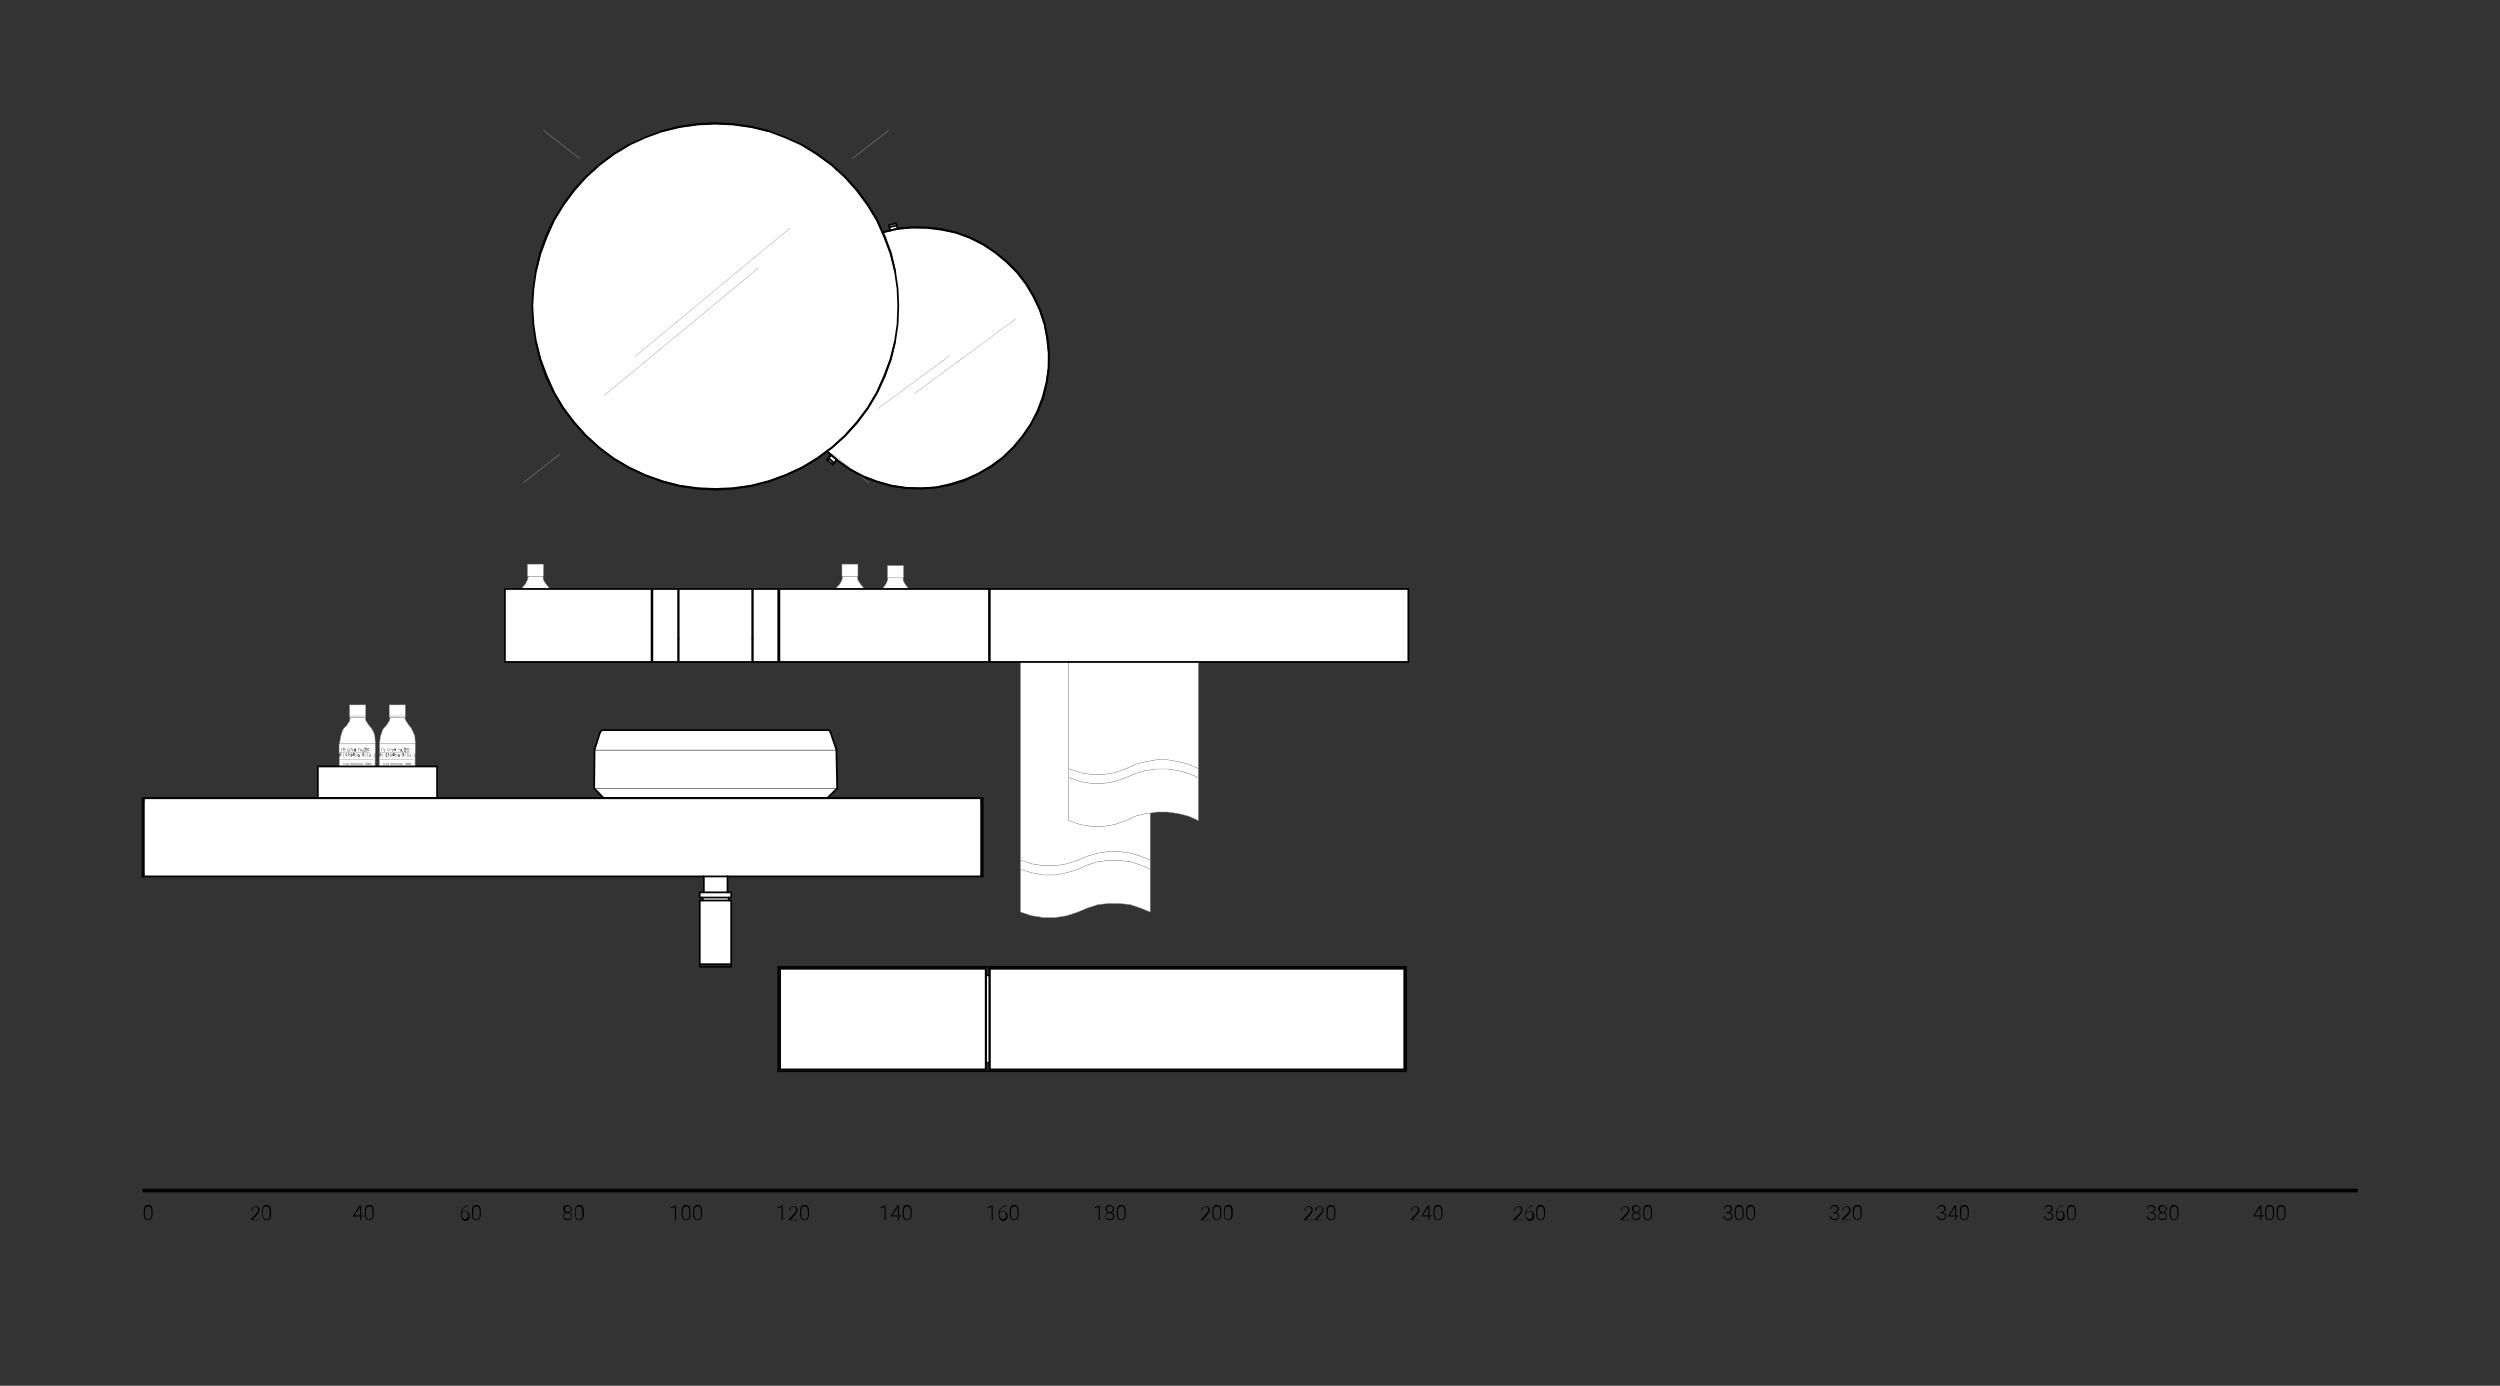 <?xml version="1.0" encoding="utf-8"?>
<!-- Generator: Adobe Illustrator 21.0.2, SVG Export Plug-In . SVG Version: 6.00 Build 0)  -->
<svg version="1.1" id="Livello_1" xmlns="http://www.w3.org/2000/svg" xmlns:xlink="http://www.w3.org/1999/xlink" x="0px" y="0px"
	 viewBox="0 0 674.9 374.1" style="enable-background:new 0 0 674.9 374.1;" xml:space="preserve">
<rect x="0" y="0" width="674.9" height="374.1" fill="#333333" stroke="none"/>
<style type="text/css">
	.st0{fill:#020203;}
	.st1{fill:#FFFFFF;}
	.st2{fill:none;stroke:#020203;stroke-width:0.48;stroke-linecap:round;stroke-linejoin:round;stroke-miterlimit:10;}
	.st3{fill:none;stroke:#000000;stroke-width:0.12;stroke-linecap:round;stroke-linejoin:round;stroke-miterlimit:10;}
	.st4{fill:none;stroke:#000000;}
	.st5{fill:none;stroke:#9A9999;stroke-width:0.12;stroke-linecap:round;stroke-linejoin:round;stroke-miterlimit:10;}
	.st6{fill:#9A9999;}
	.st7{fill:none;stroke:#000000;stroke-width:0.5;stroke-linecap:round;stroke-linejoin:round;}
</style>
<g>
	<line class="st4" x1="38.5" y1="321.4" x2="636.5" y2="321.4"/>
	<g>
		<path d="M41.2,327.7c0,0.6-0.1,1-0.3,1.3s-0.5,0.4-0.9,0.4c-0.4,0-0.7-0.1-0.9-0.4c-0.2-0.3-0.3-0.7-0.3-1.2V327
			c0-0.6,0.1-1,0.3-1.3c0.2-0.3,0.5-0.4,0.9-0.4c0.4,0,0.7,0.1,0.9,0.4s0.3,0.7,0.3,1.2V327.7z M40.9,327c0-0.5-0.1-0.8-0.2-1
			c-0.1-0.2-0.4-0.3-0.7-0.3c-0.3,0-0.5,0.1-0.7,0.3c-0.1,0.2-0.2,0.6-0.2,1v0.8c0,0.5,0.1,0.8,0.2,1c0.2,0.2,0.4,0.4,0.7,0.4
			c0.3,0,0.5-0.1,0.7-0.3c0.1-0.2,0.2-0.6,0.2-1V327z"/>
	</g>
	<g>
		<path d="M70.2,329.4h-2.5v-0.2l1.4-1.5c0.2-0.3,0.4-0.5,0.5-0.6s0.1-0.3,0.1-0.5c0-0.2-0.1-0.4-0.2-0.6s-0.3-0.2-0.6-0.2
			c-0.3,0-0.5,0.1-0.6,0.3s-0.2,0.4-0.2,0.7h-0.3c0-0.2,0.1-0.4,0.2-0.6c0.1-0.2,0.2-0.3,0.4-0.4c0.2-0.1,0.4-0.2,0.6-0.2
			c0.4,0,0.6,0.1,0.8,0.3c0.2,0.2,0.3,0.4,0.3,0.8c0,0.2-0.1,0.4-0.2,0.6s-0.3,0.5-0.6,0.8l-1.1,1.2h2.1V329.4z"/>
		<path d="M73.2,327.7c0,0.6-0.1,1-0.3,1.3s-0.5,0.4-0.9,0.4c-0.4,0-0.7-0.1-0.9-0.4c-0.2-0.3-0.3-0.7-0.3-1.2V327
			c0-0.6,0.1-1,0.3-1.3c0.2-0.3,0.5-0.4,0.9-0.4c0.4,0,0.7,0.1,0.9,0.4s0.3,0.7,0.3,1.2V327.7z M72.8,327c0-0.5-0.1-0.8-0.2-1
			c-0.1-0.2-0.4-0.3-0.7-0.3c-0.3,0-0.5,0.1-0.7,0.3c-0.1,0.2-0.2,0.6-0.2,1v0.8c0,0.5,0.1,0.8,0.2,1c0.2,0.2,0.4,0.4,0.7,0.4
			c0.3,0,0.5-0.1,0.7-0.3c0.1-0.2,0.2-0.6,0.2-1V327z"/>
	</g>
	<g>
		<path d="M97.5,328.1h0.6v0.3h-0.6v1h-0.3v-1h-1.9v-0.2l1.8-2.8h0.4V328.1z M95.7,328.1h1.5v-2.3l-0.1,0.2L95.7,328.1z"/>
		<path d="M100.9,327.7c0,0.6-0.1,1-0.3,1.3s-0.5,0.4-0.9,0.4c-0.4,0-0.7-0.1-0.9-0.4c-0.2-0.3-0.3-0.7-0.3-1.2V327
			c0-0.6,0.1-1,0.3-1.3c0.2-0.3,0.5-0.4,0.9-0.4c0.4,0,0.7,0.1,0.9,0.4s0.3,0.7,0.3,1.2V327.7z M100.6,327c0-0.5-0.1-0.8-0.2-1
			c-0.1-0.2-0.4-0.3-0.7-0.3c-0.3,0-0.5,0.1-0.7,0.3c-0.1,0.2-0.2,0.6-0.2,1v0.8c0,0.5,0.1,0.8,0.2,1c0.2,0.2,0.4,0.4,0.7,0.4
			c0.3,0,0.5-0.1,0.7-0.3c0.1-0.2,0.2-0.6,0.2-1V327z"/>
	</g>
	<g>
		<path d="M126.3,325.4v0.3h0c-0.5,0-0.8,0.1-1.1,0.4c-0.3,0.3-0.4,0.7-0.5,1.2c0.1-0.1,0.2-0.3,0.4-0.3c0.2-0.1,0.4-0.1,0.6-0.1
			c0.3,0,0.6,0.1,0.8,0.4c0.2,0.2,0.3,0.6,0.3,0.9c0,0.3,0,0.5-0.1,0.7c-0.1,0.2-0.2,0.4-0.4,0.5c-0.2,0.1-0.4,0.2-0.6,0.2
			c-0.4,0-0.7-0.1-0.9-0.4s-0.4-0.6-0.4-1.1v-0.3c0-0.7,0.2-1.3,0.5-1.6S125.6,325.4,126.3,325.4L126.3,325.4z M125.6,327
			c-0.2,0-0.4,0.1-0.6,0.2s-0.3,0.3-0.4,0.5v0.3c0,0.3,0.1,0.6,0.3,0.8c0.2,0.2,0.4,0.3,0.7,0.3c0.3,0,0.5-0.1,0.6-0.3
			c0.2-0.2,0.2-0.5,0.2-0.8c0-0.3-0.1-0.6-0.2-0.7S125.8,327,125.6,327z"/>
		<path d="M129.8,327.7c0,0.6-0.1,1-0.3,1.3s-0.5,0.4-0.9,0.4c-0.4,0-0.7-0.1-0.9-0.4c-0.2-0.3-0.3-0.7-0.3-1.2V327
			c0-0.6,0.1-1,0.3-1.3c0.2-0.3,0.5-0.4,0.9-0.4c0.4,0,0.7,0.1,0.9,0.4s0.3,0.7,0.3,1.2V327.7z M129.5,327c0-0.5-0.1-0.8-0.2-1
			c-0.1-0.2-0.4-0.3-0.7-0.3c-0.3,0-0.5,0.1-0.7,0.3c-0.1,0.2-0.2,0.6-0.2,1v0.8c0,0.5,0.1,0.8,0.2,1c0.2,0.2,0.4,0.4,0.7,0.4
			c0.3,0,0.5-0.1,0.7-0.3c0.1-0.2,0.2-0.6,0.2-1V327z"/>
	</g>
	<g>
		<path d="M154.4,326.4c0,0.2-0.1,0.4-0.2,0.5c-0.1,0.2-0.3,0.3-0.5,0.4c0.2,0.1,0.4,0.2,0.5,0.4c0.1,0.2,0.2,0.4,0.2,0.6
			c0,0.3-0.1,0.6-0.3,0.8c-0.2,0.2-0.5,0.3-0.9,0.3c-0.4,0-0.7-0.1-0.9-0.3s-0.3-0.5-0.3-0.8c0-0.2,0.1-0.4,0.2-0.6
			c0.1-0.2,0.3-0.3,0.5-0.4c-0.2-0.1-0.4-0.2-0.5-0.4c-0.1-0.2-0.2-0.3-0.2-0.5c0-0.3,0.1-0.6,0.3-0.8s0.5-0.3,0.8-0.3
			c0.3,0,0.6,0.1,0.8,0.3C154.3,325.8,154.4,326.1,154.4,326.4z M154.2,328.3c0-0.2-0.1-0.4-0.3-0.6s-0.4-0.2-0.7-0.2
			c-0.3,0-0.5,0.1-0.7,0.2c-0.2,0.2-0.3,0.4-0.3,0.6s0.1,0.5,0.3,0.6c0.2,0.1,0.4,0.2,0.7,0.2c0.3,0,0.5-0.1,0.7-0.2
			C154.1,328.8,154.2,328.6,154.2,328.3z M154.1,326.4c0-0.2-0.1-0.4-0.2-0.6c-0.2-0.2-0.4-0.2-0.6-0.2c-0.2,0-0.4,0.1-0.6,0.2
			c-0.2,0.1-0.2,0.3-0.2,0.6c0,0.2,0.1,0.4,0.2,0.6c0.2,0.1,0.4,0.2,0.6,0.2c0.2,0,0.4-0.1,0.6-0.2
			C154,326.8,154.1,326.6,154.1,326.4z"/>
		<path d="M157.6,327.7c0,0.6-0.1,1-0.3,1.3s-0.5,0.4-0.9,0.4c-0.4,0-0.7-0.1-0.9-0.4c-0.2-0.3-0.3-0.7-0.3-1.2V327
			c0-0.6,0.1-1,0.3-1.3c0.2-0.3,0.5-0.4,0.9-0.4c0.4,0,0.7,0.1,0.9,0.4s0.3,0.7,0.3,1.2V327.7z M157.2,327c0-0.5-0.1-0.8-0.2-1
			c-0.1-0.2-0.4-0.3-0.7-0.3c-0.3,0-0.5,0.1-0.7,0.3c-0.1,0.2-0.2,0.6-0.2,1v0.8c0,0.5,0.1,0.8,0.2,1c0.2,0.2,0.4,0.4,0.7,0.4
			c0.3,0,0.5-0.1,0.7-0.3c0.1-0.2,0.2-0.6,0.2-1V327z"/>
	</g>
	<g>
		<path d="M182.5,329.4h-0.3v-3.6l-1.1,0.4v-0.3l1.3-0.5h0.1V329.4z"/>
		<path d="M186.4,327.7c0,0.6-0.1,1-0.3,1.3s-0.5,0.4-0.9,0.4c-0.4,0-0.7-0.1-0.9-0.4c-0.2-0.3-0.3-0.7-0.3-1.2V327
			c0-0.6,0.1-1,0.3-1.3c0.2-0.3,0.5-0.4,0.9-0.4c0.4,0,0.7,0.1,0.9,0.4s0.3,0.7,0.3,1.2V327.7z M186.1,327c0-0.5-0.1-0.8-0.2-1
			c-0.1-0.2-0.4-0.3-0.7-0.3c-0.3,0-0.5,0.1-0.7,0.3c-0.1,0.2-0.2,0.6-0.2,1v0.8c0,0.5,0.1,0.8,0.2,1c0.2,0.2,0.4,0.4,0.7,0.4
			c0.3,0,0.5-0.1,0.7-0.3c0.1-0.2,0.2-0.6,0.2-1V327z"/>
		<path d="M189.5,327.7c0,0.6-0.1,1-0.3,1.3s-0.5,0.4-0.9,0.4c-0.4,0-0.7-0.1-0.9-0.4c-0.2-0.3-0.3-0.7-0.3-1.2V327
			c0-0.6,0.1-1,0.3-1.3c0.2-0.3,0.5-0.4,0.9-0.4c0.4,0,0.7,0.1,0.9,0.4s0.3,0.7,0.3,1.2V327.7z M189.2,327c0-0.5-0.1-0.8-0.2-1
			c-0.1-0.2-0.4-0.3-0.7-0.3c-0.3,0-0.5,0.1-0.7,0.3c-0.1,0.2-0.2,0.6-0.2,1v0.8c0,0.5,0.1,0.8,0.2,1c0.2,0.2,0.4,0.4,0.7,0.4
			c0.3,0,0.5-0.1,0.7-0.3c0.1-0.2,0.2-0.6,0.2-1V327z"/>
	</g>
	<g>
		<path d="M211.4,329.4H211v-3.6l-1.1,0.4v-0.3l1.3-0.5h0.1V329.4z"/>
		<path d="M215.4,329.4h-2.5v-0.2l1.4-1.5c0.2-0.3,0.4-0.5,0.5-0.6s0.1-0.3,0.1-0.5c0-0.2-0.1-0.4-0.2-0.6s-0.3-0.2-0.6-0.2
			c-0.3,0-0.5,0.1-0.6,0.3s-0.2,0.4-0.2,0.7h-0.3c0-0.2,0.1-0.4,0.2-0.6c0.1-0.2,0.2-0.3,0.4-0.4c0.2-0.1,0.4-0.2,0.6-0.2
			c0.4,0,0.6,0.1,0.8,0.3c0.2,0.2,0.3,0.4,0.3,0.8c0,0.2-0.1,0.4-0.2,0.6s-0.3,0.5-0.6,0.8l-1.1,1.2h2.1V329.4z"/>
		<path d="M218.4,327.7c0,0.6-0.1,1-0.3,1.3s-0.5,0.4-0.9,0.4c-0.4,0-0.7-0.1-0.9-0.4c-0.2-0.3-0.3-0.7-0.3-1.2V327
			c0-0.6,0.1-1,0.3-1.3c0.2-0.3,0.5-0.4,0.9-0.4c0.4,0,0.7,0.1,0.9,0.4s0.3,0.7,0.3,1.2V327.7z M218.1,327c0-0.5-0.1-0.8-0.2-1
			c-0.1-0.2-0.4-0.3-0.7-0.3c-0.3,0-0.5,0.1-0.7,0.3c-0.1,0.2-0.2,0.6-0.2,1v0.8c0,0.5,0.1,0.8,0.2,1c0.2,0.2,0.4,0.4,0.7,0.4
			c0.3,0,0.5-0.1,0.7-0.3c0.1-0.2,0.2-0.6,0.2-1V327z"/>
	</g>
	<g>
		<path d="M239.1,329.4h-0.3v-3.6l-1.1,0.4v-0.3l1.3-0.5h0.1V329.4z"/>
		<path d="M242.7,328.1h0.6v0.3h-0.6v1h-0.3v-1h-1.9v-0.2l1.8-2.8h0.4V328.1z M240.9,328.1h1.5v-2.3l-0.1,0.2L240.9,328.1z"/>
		<path d="M246.1,327.7c0,0.6-0.1,1-0.3,1.3s-0.5,0.4-0.9,0.4c-0.4,0-0.7-0.1-0.9-0.4c-0.2-0.3-0.3-0.7-0.3-1.2V327
			c0-0.6,0.1-1,0.3-1.3c0.2-0.3,0.5-0.4,0.9-0.4c0.4,0,0.7,0.1,0.9,0.4s0.3,0.7,0.3,1.2V327.7z M245.8,327c0-0.5-0.1-0.8-0.2-1
			c-0.1-0.2-0.4-0.3-0.7-0.3c-0.3,0-0.5,0.1-0.7,0.3c-0.1,0.2-0.2,0.6-0.2,1v0.8c0,0.5,0.1,0.8,0.2,1c0.2,0.2,0.4,0.4,0.7,0.4
			c0.3,0,0.5-0.1,0.7-0.3c0.1-0.2,0.2-0.6,0.2-1V327z"/>
	</g>
	<g>
		<path d="M268,329.4h-0.3v-3.6l-1.1,0.4v-0.3l1.3-0.5h0.1V329.4z"/>
		<path d="M271.5,325.4v0.3h0c-0.5,0-0.8,0.1-1.1,0.4c-0.3,0.3-0.4,0.7-0.5,1.2c0.1-0.1,0.2-0.3,0.4-0.3c0.2-0.1,0.4-0.1,0.6-0.1
			c0.3,0,0.6,0.1,0.8,0.4c0.2,0.2,0.3,0.6,0.3,0.9c0,0.3,0,0.5-0.1,0.7c-0.1,0.2-0.2,0.4-0.4,0.5c-0.2,0.1-0.4,0.2-0.6,0.2
			c-0.4,0-0.7-0.1-0.9-0.4s-0.4-0.6-0.4-1.1v-0.3c0-0.7,0.2-1.3,0.5-1.6S270.8,325.4,271.5,325.4L271.5,325.4z M270.8,327
			c-0.2,0-0.4,0.1-0.6,0.2s-0.3,0.3-0.4,0.5v0.3c0,0.3,0.1,0.6,0.3,0.8c0.2,0.2,0.4,0.3,0.7,0.3c0.3,0,0.5-0.1,0.6-0.3
			c0.2-0.2,0.2-0.5,0.2-0.8c0-0.3-0.1-0.6-0.2-0.7S271.1,327,270.8,327z"/>
		<path d="M275,327.7c0,0.6-0.1,1-0.3,1.3s-0.5,0.4-0.9,0.4c-0.4,0-0.7-0.1-0.9-0.4c-0.2-0.3-0.3-0.7-0.3-1.2V327
			c0-0.6,0.1-1,0.3-1.3c0.2-0.3,0.5-0.4,0.9-0.4c0.4,0,0.7,0.1,0.9,0.4s0.3,0.7,0.3,1.2V327.7z M274.7,327c0-0.5-0.1-0.8-0.2-1
			c-0.1-0.2-0.4-0.3-0.7-0.3c-0.3,0-0.5,0.1-0.7,0.3c-0.1,0.2-0.2,0.6-0.2,1v0.8c0,0.5,0.1,0.8,0.2,1c0.2,0.2,0.4,0.4,0.7,0.4
			c0.3,0,0.5-0.1,0.7-0.3c0.1-0.2,0.2-0.6,0.2-1V327z"/>
	</g>
	<g>
		<path d="M296.9,329.4h-0.3v-3.6l-1.1,0.4v-0.3l1.3-0.5h0.1V329.4z"/>
		<path d="M300.8,326.4c0,0.2-0.1,0.4-0.2,0.5c-0.1,0.2-0.3,0.3-0.5,0.4c0.2,0.1,0.4,0.2,0.5,0.4c0.1,0.2,0.2,0.4,0.2,0.6
			c0,0.3-0.1,0.6-0.3,0.8c-0.2,0.2-0.5,0.3-0.9,0.3c-0.4,0-0.7-0.1-0.9-0.3s-0.3-0.5-0.3-0.8c0-0.2,0.1-0.4,0.2-0.6
			c0.1-0.2,0.3-0.3,0.5-0.4c-0.2-0.1-0.4-0.2-0.5-0.4c-0.1-0.2-0.2-0.3-0.2-0.5c0-0.3,0.1-0.6,0.3-0.8s0.5-0.3,0.8-0.3
			c0.3,0,0.6,0.1,0.8,0.3C300.6,325.8,300.8,326.1,300.8,326.4z M300.5,328.3c0-0.2-0.1-0.4-0.3-0.6s-0.4-0.2-0.7-0.2
			c-0.3,0-0.5,0.1-0.7,0.2c-0.2,0.2-0.3,0.4-0.3,0.6s0.1,0.5,0.3,0.6c0.2,0.1,0.4,0.2,0.7,0.2c0.3,0,0.5-0.1,0.7-0.2
			C300.4,328.8,300.5,328.6,300.5,328.3z M300.4,326.4c0-0.2-0.1-0.4-0.2-0.6c-0.2-0.2-0.4-0.2-0.6-0.2c-0.2,0-0.4,0.1-0.6,0.2
			c-0.2,0.1-0.2,0.3-0.2,0.6c0,0.2,0.1,0.4,0.2,0.6c0.2,0.1,0.4,0.2,0.6,0.2c0.2,0,0.4-0.1,0.6-0.2
			C300.3,326.8,300.4,326.6,300.4,326.4z"/>
		<path d="M303.9,327.7c0,0.6-0.1,1-0.3,1.3s-0.5,0.4-0.9,0.4c-0.4,0-0.7-0.1-0.9-0.4c-0.2-0.3-0.3-0.7-0.3-1.2V327
			c0-0.6,0.1-1,0.3-1.3c0.2-0.3,0.5-0.4,0.9-0.4c0.4,0,0.7,0.1,0.9,0.4s0.3,0.7,0.3,1.2V327.7z M303.6,327c0-0.5-0.1-0.8-0.2-1
			c-0.1-0.2-0.4-0.3-0.7-0.3c-0.3,0-0.5,0.1-0.7,0.3c-0.1,0.2-0.2,0.6-0.2,1v0.8c0,0.5,0.1,0.8,0.2,1c0.2,0.2,0.4,0.4,0.7,0.4
			c0.3,0,0.5-0.1,0.7-0.3c0.1-0.2,0.2-0.6,0.2-1V327z"/>
	</g>
	<g>
		<path d="M326.7,329.4h-2.5v-0.2l1.4-1.5c0.2-0.3,0.4-0.5,0.5-0.6s0.1-0.3,0.1-0.5c0-0.2-0.1-0.4-0.2-0.6s-0.3-0.2-0.6-0.2
			c-0.3,0-0.5,0.1-0.6,0.3s-0.2,0.4-0.2,0.7h-0.3c0-0.2,0.1-0.4,0.2-0.6c0.1-0.2,0.2-0.3,0.4-0.4c0.2-0.1,0.4-0.2,0.6-0.2
			c0.4,0,0.6,0.1,0.8,0.3c0.2,0.2,0.3,0.4,0.3,0.8c0,0.2-0.1,0.4-0.2,0.6s-0.3,0.5-0.6,0.8l-1.1,1.2h2.1V329.4z"/>
		<path d="M329.7,327.7c0,0.6-0.1,1-0.3,1.3s-0.5,0.4-0.9,0.4c-0.4,0-0.7-0.1-0.9-0.4c-0.2-0.3-0.3-0.7-0.3-1.2V327
			c0-0.6,0.1-1,0.3-1.3c0.2-0.3,0.5-0.4,0.9-0.4c0.4,0,0.7,0.1,0.9,0.4s0.3,0.7,0.3,1.2V327.7z M329.4,327c0-0.5-0.1-0.8-0.2-1
			c-0.1-0.2-0.4-0.3-0.7-0.3c-0.3,0-0.5,0.1-0.7,0.3c-0.1,0.2-0.2,0.6-0.2,1v0.8c0,0.5,0.1,0.8,0.2,1c0.2,0.2,0.4,0.4,0.7,0.4
			c0.3,0,0.5-0.1,0.7-0.3c0.1-0.2,0.2-0.6,0.2-1V327z"/>
		<path d="M332.8,327.7c0,0.6-0.1,1-0.3,1.3s-0.5,0.4-0.9,0.4c-0.4,0-0.7-0.1-0.9-0.4c-0.2-0.3-0.3-0.7-0.3-1.2V327
			c0-0.6,0.1-1,0.3-1.3c0.2-0.3,0.5-0.4,0.9-0.4c0.4,0,0.7,0.1,0.9,0.4s0.3,0.7,0.3,1.2V327.7z M332.4,327c0-0.5-0.1-0.8-0.2-1
			c-0.1-0.2-0.4-0.3-0.7-0.3c-0.3,0-0.5,0.1-0.7,0.3c-0.1,0.2-0.2,0.6-0.2,1v0.8c0,0.5,0.1,0.8,0.2,1c0.2,0.2,0.4,0.4,0.7,0.4
			c0.3,0,0.5-0.1,0.7-0.3c0.1-0.2,0.2-0.6,0.2-1V327z"/>
	</g>
	<g>
		<path d="M354.5,329.4H352v-0.2l1.4-1.5c0.2-0.3,0.4-0.5,0.5-0.6s0.1-0.3,0.1-0.5c0-0.2-0.1-0.4-0.2-0.6s-0.3-0.2-0.6-0.2
			c-0.3,0-0.5,0.1-0.6,0.3s-0.2,0.4-0.2,0.7h-0.3c0-0.2,0.1-0.4,0.2-0.6c0.1-0.2,0.2-0.3,0.4-0.4c0.2-0.1,0.4-0.2,0.6-0.2
			c0.4,0,0.6,0.1,0.8,0.3c0.2,0.2,0.3,0.4,0.3,0.8c0,0.2-0.1,0.4-0.2,0.6s-0.3,0.5-0.6,0.8l-1.1,1.2h2.1V329.4z"/>
		<path d="M357.5,329.4h-2.5v-0.2l1.4-1.5c0.2-0.3,0.4-0.5,0.5-0.6s0.1-0.3,0.1-0.5c0-0.2-0.1-0.4-0.2-0.6s-0.3-0.2-0.6-0.2
			c-0.3,0-0.5,0.1-0.6,0.3s-0.2,0.4-0.2,0.7H355c0-0.2,0.1-0.4,0.2-0.6c0.1-0.2,0.2-0.3,0.4-0.4c0.2-0.1,0.4-0.2,0.6-0.2
			c0.4,0,0.6,0.1,0.8,0.3c0.2,0.2,0.3,0.4,0.3,0.8c0,0.2-0.1,0.4-0.2,0.6s-0.3,0.5-0.6,0.8l-1.1,1.2h2.1V329.4z"/>
		<path d="M360.5,327.7c0,0.6-0.1,1-0.3,1.3s-0.5,0.4-0.9,0.4c-0.4,0-0.7-0.1-0.9-0.4c-0.2-0.3-0.3-0.7-0.3-1.2V327
			c0-0.6,0.1-1,0.3-1.3c0.2-0.3,0.5-0.4,0.9-0.4c0.4,0,0.7,0.1,0.9,0.4s0.3,0.7,0.3,1.2V327.7z M360.2,327c0-0.5-0.1-0.8-0.2-1
			c-0.1-0.2-0.4-0.3-0.7-0.3c-0.3,0-0.5,0.1-0.7,0.3c-0.1,0.2-0.2,0.6-0.2,1v0.8c0,0.5,0.1,0.8,0.2,1c0.2,0.2,0.4,0.4,0.7,0.4
			c0.3,0,0.5-0.1,0.7-0.3c0.1-0.2,0.2-0.6,0.2-1V327z"/>
	</g>
	<g>
		<path d="M383.3,329.4h-2.5v-0.2l1.4-1.5c0.2-0.3,0.4-0.5,0.5-0.6s0.1-0.3,0.1-0.5c0-0.2-0.1-0.4-0.2-0.6s-0.3-0.2-0.6-0.2
			c-0.3,0-0.5,0.1-0.6,0.3s-0.2,0.4-0.2,0.7h-0.3c0-0.2,0.1-0.4,0.2-0.6c0.1-0.2,0.2-0.3,0.4-0.4c0.2-0.1,0.4-0.2,0.6-0.2
			c0.4,0,0.6,0.1,0.8,0.3c0.2,0.2,0.3,0.4,0.3,0.8c0,0.2-0.1,0.4-0.2,0.6s-0.3,0.5-0.6,0.8l-1.1,1.2h2.1V329.4z"/>
		<path d="M385.9,328.1h0.6v0.3h-0.6v1h-0.3v-1h-1.9v-0.2l1.8-2.8h0.4V328.1z M384.1,328.1h1.5v-2.3l-0.1,0.2L384.1,328.1z"/>
		<path d="M389.4,327.7c0,0.6-0.1,1-0.3,1.3s-0.5,0.4-0.9,0.4c-0.4,0-0.7-0.1-0.9-0.4c-0.2-0.3-0.3-0.7-0.3-1.2V327
			c0-0.6,0.1-1,0.3-1.3c0.2-0.3,0.5-0.4,0.9-0.4c0.4,0,0.7,0.1,0.9,0.4s0.3,0.7,0.3,1.2V327.7z M389.1,327c0-0.5-0.1-0.8-0.2-1
			c-0.1-0.2-0.4-0.3-0.7-0.3c-0.3,0-0.5,0.1-0.7,0.3c-0.1,0.2-0.2,0.6-0.2,1v0.8c0,0.5,0.1,0.8,0.2,1c0.2,0.2,0.4,0.4,0.7,0.4
			c0.3,0,0.5-0.1,0.7-0.3c0.1-0.2,0.2-0.6,0.2-1V327z"/>
	</g>
	<g>
		<path d="M411.1,329.4h-2.5v-0.2l1.4-1.5c0.2-0.3,0.4-0.5,0.5-0.6s0.1-0.3,0.1-0.5c0-0.2-0.1-0.4-0.2-0.6c-0.1-0.1-0.3-0.2-0.6-0.2
			c-0.3,0-0.5,0.1-0.6,0.3c-0.2,0.2-0.2,0.4-0.2,0.7h-0.3c0-0.2,0.1-0.4,0.2-0.6c0.1-0.2,0.2-0.3,0.4-0.4c0.2-0.1,0.4-0.2,0.6-0.2
			c0.4,0,0.6,0.1,0.8,0.3s0.3,0.4,0.3,0.8c0,0.2-0.1,0.4-0.2,0.6c-0.1,0.2-0.3,0.5-0.6,0.8l-1.1,1.2h2.1V329.4z"/>
		<path d="M413.6,325.4v0.3h0c-0.5,0-0.8,0.1-1.1,0.4c-0.3,0.3-0.4,0.7-0.4,1.2c0.1-0.1,0.2-0.3,0.4-0.3c0.2-0.1,0.4-0.1,0.6-0.1
			c0.3,0,0.6,0.1,0.8,0.4s0.3,0.6,0.3,0.9c0,0.3,0,0.5-0.1,0.7c-0.1,0.2-0.2,0.4-0.4,0.5c-0.2,0.1-0.4,0.2-0.6,0.2
			c-0.4,0-0.7-0.1-0.9-0.4c-0.2-0.3-0.4-0.6-0.4-1.1v-0.3c0-0.7,0.2-1.3,0.5-1.6S412.9,325.4,413.6,325.4L413.6,325.4z M412.9,327
			c-0.2,0-0.4,0.1-0.6,0.2s-0.3,0.3-0.4,0.5v0.3c0,0.3,0.1,0.6,0.3,0.8c0.2,0.2,0.4,0.3,0.7,0.3c0.3,0,0.5-0.1,0.6-0.3
			c0.2-0.2,0.2-0.5,0.2-0.8c0-0.3-0.1-0.6-0.2-0.7S413.2,327,412.9,327z"/>
		<path d="M417.1,327.7c0,0.6-0.1,1-0.3,1.3s-0.5,0.4-0.9,0.4c-0.4,0-0.7-0.1-0.9-0.4c-0.2-0.3-0.3-0.7-0.3-1.2V327
			c0-0.6,0.1-1,0.3-1.3c0.2-0.3,0.5-0.4,0.9-0.4c0.4,0,0.7,0.1,0.9,0.4s0.3,0.7,0.3,1.2V327.7z M416.8,327c0-0.5-0.1-0.8-0.2-1
			s-0.4-0.3-0.7-0.3c-0.3,0-0.5,0.1-0.7,0.3c-0.1,0.2-0.2,0.6-0.2,1v0.8c0,0.5,0.1,0.8,0.2,1c0.2,0.2,0.4,0.4,0.7,0.4
			c0.3,0,0.5-0.1,0.7-0.3c0.1-0.2,0.2-0.6,0.2-1V327z"/>
	</g>
	<g>
		<path d="M440,329.4h-2.5v-0.2l1.4-1.5c0.2-0.3,0.4-0.5,0.5-0.6s0.1-0.3,0.1-0.5c0-0.2-0.1-0.4-0.2-0.6c-0.1-0.1-0.3-0.2-0.6-0.2
			c-0.3,0-0.5,0.1-0.6,0.3c-0.2,0.2-0.2,0.4-0.2,0.7h-0.3c0-0.2,0.1-0.4,0.2-0.6c0.1-0.2,0.2-0.3,0.4-0.4c0.2-0.1,0.4-0.2,0.6-0.2
			c0.4,0,0.6,0.1,0.8,0.3s0.3,0.4,0.3,0.8c0,0.2-0.1,0.4-0.2,0.6c-0.1,0.2-0.3,0.5-0.6,0.8l-1.1,1.2h2.1V329.4z"/>
		<path d="M442.9,326.4c0,0.2-0.1,0.4-0.2,0.5c-0.1,0.2-0.3,0.3-0.5,0.4c0.2,0.1,0.4,0.2,0.5,0.4c0.1,0.2,0.2,0.4,0.2,0.6
			c0,0.3-0.1,0.6-0.3,0.8c-0.2,0.2-0.5,0.3-0.9,0.3c-0.4,0-0.7-0.1-0.9-0.3c-0.2-0.2-0.3-0.5-0.3-0.8c0-0.2,0.1-0.4,0.2-0.6
			c0.1-0.2,0.3-0.3,0.5-0.4c-0.2-0.1-0.4-0.2-0.5-0.4c-0.1-0.2-0.2-0.3-0.2-0.5c0-0.3,0.1-0.6,0.3-0.8c0.2-0.2,0.5-0.3,0.8-0.3
			c0.3,0,0.6,0.1,0.8,0.3C442.8,325.8,442.9,326.1,442.9,326.4z M442.7,328.3c0-0.2-0.1-0.4-0.3-0.6c-0.2-0.2-0.4-0.2-0.7-0.2
			c-0.3,0-0.5,0.1-0.7,0.2c-0.2,0.2-0.3,0.4-0.3,0.6s0.1,0.5,0.3,0.6s0.4,0.2,0.7,0.2c0.3,0,0.5-0.1,0.7-0.2
			C442.6,328.8,442.7,328.6,442.7,328.3z M442.6,326.4c0-0.2-0.1-0.4-0.2-0.6c-0.2-0.2-0.4-0.2-0.6-0.2c-0.2,0-0.4,0.1-0.6,0.2
			c-0.2,0.1-0.2,0.3-0.2,0.6c0,0.2,0.1,0.4,0.2,0.6c0.2,0.1,0.4,0.2,0.6,0.2c0.2,0,0.4-0.1,0.6-0.2
			C442.5,326.8,442.6,326.6,442.6,326.4z"/>
		<path d="M446,327.7c0,0.6-0.1,1-0.3,1.3s-0.5,0.4-0.9,0.4c-0.4,0-0.7-0.1-0.9-0.4c-0.2-0.3-0.3-0.7-0.3-1.2V327
			c0-0.6,0.1-1,0.3-1.3c0.2-0.3,0.5-0.4,0.9-0.4c0.4,0,0.7,0.1,0.9,0.4s0.3,0.7,0.3,1.2V327.7z M445.7,327c0-0.5-0.1-0.8-0.2-1
			s-0.4-0.3-0.7-0.3c-0.3,0-0.5,0.1-0.7,0.3c-0.1,0.2-0.2,0.6-0.2,1v0.8c0,0.5,0.1,0.8,0.2,1c0.2,0.2,0.4,0.4,0.7,0.4
			c0.3,0,0.5-0.1,0.7-0.3c0.1-0.2,0.2-0.6,0.2-1V327z"/>
	</g>
	<g>
		<path d="M466,327.2h0.3c0.2,0,0.3,0,0.5-0.1c0.1-0.1,0.2-0.2,0.3-0.3c0.1-0.1,0.1-0.2,0.1-0.4c0-0.3-0.1-0.5-0.2-0.6
			s-0.3-0.2-0.6-0.2c-0.3,0-0.5,0.1-0.6,0.2c-0.2,0.1-0.2,0.3-0.2,0.6h-0.3c0-0.2,0.1-0.4,0.2-0.6c0.1-0.2,0.2-0.3,0.4-0.4
			c0.2-0.1,0.4-0.1,0.6-0.1c0.4,0,0.6,0.1,0.8,0.3c0.2,0.2,0.3,0.5,0.3,0.8c0,0.2-0.1,0.4-0.2,0.5s-0.3,0.3-0.5,0.4
			c0.2,0.1,0.4,0.2,0.6,0.4c0.1,0.2,0.2,0.4,0.2,0.6c0,0.3-0.1,0.6-0.3,0.8c-0.2,0.2-0.5,0.3-0.9,0.3c-0.2,0-0.5,0-0.6-0.1
			c-0.2-0.1-0.3-0.2-0.5-0.4s-0.2-0.4-0.2-0.6h0.3c0,0.3,0.1,0.5,0.3,0.6c0.2,0.2,0.4,0.2,0.7,0.2c0.3,0,0.5-0.1,0.7-0.2
			c0.2-0.1,0.2-0.4,0.2-0.6c0-0.3-0.1-0.5-0.3-0.6c-0.2-0.1-0.4-0.2-0.7-0.2H466V327.2z"/>
		<path d="M470.7,327.7c0,0.6-0.1,1-0.3,1.3s-0.5,0.4-0.9,0.4c-0.4,0-0.7-0.1-0.9-0.4c-0.2-0.3-0.3-0.7-0.3-1.2V327
			c0-0.6,0.1-1,0.3-1.3c0.2-0.3,0.5-0.4,0.9-0.4c0.4,0,0.7,0.1,0.9,0.4s0.3,0.7,0.3,1.2V327.7z M470.4,327c0-0.5-0.1-0.8-0.2-1
			s-0.4-0.3-0.7-0.3c-0.3,0-0.5,0.1-0.7,0.3c-0.1,0.2-0.2,0.6-0.2,1v0.8c0,0.5,0.1,0.8,0.2,1c0.2,0.2,0.4,0.4,0.7,0.4
			c0.3,0,0.5-0.1,0.7-0.3c0.1-0.2,0.2-0.6,0.2-1V327z"/>
		<path d="M473.8,327.7c0,0.6-0.1,1-0.3,1.3s-0.5,0.4-0.9,0.4c-0.4,0-0.7-0.1-0.9-0.4c-0.2-0.3-0.3-0.7-0.3-1.2V327
			c0-0.6,0.1-1,0.3-1.3c0.2-0.3,0.5-0.4,0.9-0.4c0.4,0,0.7,0.1,0.9,0.4s0.3,0.7,0.3,1.2V327.7z M473.5,327c0-0.5-0.1-0.8-0.2-1
			s-0.4-0.3-0.7-0.3c-0.3,0-0.5,0.1-0.7,0.3c-0.1,0.2-0.2,0.6-0.2,1v0.8c0,0.5,0.1,0.8,0.2,1c0.2,0.2,0.4,0.4,0.7,0.4
			c0.3,0,0.5-0.1,0.7-0.3c0.1-0.2,0.2-0.6,0.2-1V327z"/>
	</g>
	<g>
		<path d="M494.8,327.2h0.3c0.2,0,0.3,0,0.5-0.1c0.1-0.1,0.2-0.2,0.3-0.3c0.1-0.1,0.1-0.2,0.1-0.4c0-0.3-0.1-0.5-0.2-0.6
			s-0.3-0.2-0.6-0.2c-0.3,0-0.5,0.1-0.6,0.2c-0.2,0.1-0.2,0.3-0.2,0.6h-0.3c0-0.2,0.1-0.4,0.2-0.6c0.1-0.2,0.2-0.3,0.4-0.4
			c0.2-0.1,0.4-0.1,0.6-0.1c0.4,0,0.6,0.1,0.8,0.3c0.2,0.2,0.3,0.5,0.3,0.8c0,0.2-0.1,0.4-0.2,0.5s-0.3,0.3-0.5,0.4
			c0.2,0.1,0.4,0.2,0.6,0.4c0.1,0.2,0.2,0.4,0.2,0.6c0,0.3-0.1,0.6-0.3,0.8c-0.2,0.2-0.5,0.3-0.9,0.3c-0.2,0-0.5,0-0.6-0.1
			c-0.2-0.1-0.3-0.2-0.5-0.4s-0.2-0.4-0.2-0.6h0.3c0,0.3,0.1,0.5,0.3,0.6c0.2,0.2,0.4,0.2,0.7,0.2c0.3,0,0.5-0.1,0.7-0.2
			c0.2-0.1,0.2-0.4,0.2-0.6c0-0.3-0.1-0.5-0.3-0.6c-0.2-0.1-0.4-0.2-0.7-0.2h-0.3V327.2z"/>
		<path d="M499.7,329.4h-2.5v-0.2l1.4-1.5c0.2-0.3,0.4-0.5,0.5-0.6s0.1-0.3,0.1-0.5c0-0.2-0.1-0.4-0.2-0.6c-0.1-0.1-0.3-0.2-0.6-0.2
			c-0.3,0-0.5,0.1-0.6,0.3c-0.2,0.2-0.2,0.4-0.2,0.7h-0.3c0-0.2,0.1-0.4,0.2-0.6c0.1-0.2,0.2-0.3,0.4-0.4c0.2-0.1,0.4-0.2,0.6-0.2
			c0.4,0,0.6,0.1,0.8,0.3s0.3,0.4,0.3,0.8c0,0.2-0.1,0.4-0.2,0.6c-0.1,0.2-0.3,0.5-0.6,0.8l-1.1,1.2h2.1V329.4z"/>
		<path d="M502.6,327.7c0,0.6-0.1,1-0.3,1.3s-0.5,0.4-0.9,0.4c-0.4,0-0.7-0.1-0.9-0.4c-0.2-0.3-0.3-0.7-0.3-1.2V327
			c0-0.6,0.1-1,0.3-1.3c0.2-0.3,0.5-0.4,0.9-0.4c0.4,0,0.7,0.1,0.9,0.4s0.3,0.7,0.3,1.2V327.7z M502.3,327c0-0.5-0.1-0.8-0.2-1
			s-0.4-0.3-0.7-0.3c-0.3,0-0.5,0.1-0.7,0.3c-0.1,0.2-0.2,0.6-0.2,1v0.8c0,0.5,0.1,0.8,0.2,1c0.2,0.2,0.4,0.4,0.7,0.4
			c0.3,0,0.5-0.1,0.7-0.3c0.1-0.2,0.2-0.6,0.2-1V327z"/>
	</g>
	<g>
		<path d="M523.7,327.2h0.3c0.2,0,0.3,0,0.5-0.1c0.1-0.1,0.2-0.2,0.3-0.3c0.1-0.1,0.1-0.2,0.1-0.4c0-0.3-0.1-0.5-0.2-0.6
			s-0.3-0.2-0.6-0.2c-0.3,0-0.5,0.1-0.6,0.2c-0.2,0.1-0.2,0.3-0.2,0.6h-0.3c0-0.2,0.1-0.4,0.2-0.6c0.1-0.2,0.2-0.3,0.4-0.4
			c0.2-0.1,0.4-0.1,0.6-0.1c0.4,0,0.6,0.1,0.8,0.3c0.2,0.2,0.3,0.5,0.3,0.8c0,0.2-0.1,0.4-0.2,0.5s-0.3,0.3-0.5,0.4
			c0.2,0.1,0.4,0.2,0.6,0.4c0.1,0.2,0.2,0.4,0.2,0.6c0,0.3-0.1,0.6-0.3,0.8c-0.2,0.2-0.5,0.3-0.9,0.3c-0.2,0-0.5,0-0.6-0.1
			c-0.2-0.1-0.3-0.2-0.5-0.4s-0.2-0.4-0.2-0.6h0.3c0,0.3,0.1,0.5,0.3,0.6c0.2,0.2,0.4,0.2,0.7,0.2c0.3,0,0.5-0.1,0.7-0.2
			c0.2-0.1,0.2-0.4,0.2-0.6c0-0.3-0.1-0.5-0.3-0.6c-0.2-0.1-0.4-0.2-0.7-0.2h-0.3V327.2z"/>
		<path d="M528.1,328.1h0.6v0.3h-0.6v1h-0.3v-1h-1.9v-0.2l1.8-2.8h0.4V328.1z M526.3,328.1h1.5v-2.3l-0.1,0.2L526.3,328.1z"/>
		<path d="M531.5,327.7c0,0.6-0.1,1-0.3,1.3s-0.5,0.4-0.9,0.4c-0.4,0-0.7-0.1-0.9-0.4c-0.2-0.3-0.3-0.7-0.3-1.2V327
			c0-0.6,0.1-1,0.3-1.3c0.2-0.3,0.5-0.4,0.9-0.4c0.4,0,0.7,0.1,0.9,0.4s0.3,0.7,0.3,1.2V327.7z M531.2,327c0-0.5-0.1-0.8-0.2-1
			s-0.4-0.3-0.7-0.3c-0.3,0-0.5,0.1-0.7,0.3c-0.1,0.2-0.2,0.6-0.2,1v0.8c0,0.5,0.1,0.8,0.2,1c0.2,0.2,0.4,0.4,0.7,0.4
			c0.3,0,0.5-0.1,0.7-0.3c0.1-0.2,0.2-0.6,0.2-1V327z"/>
	</g>
	<g>
		<path d="M552.6,327.2h0.3c0.2,0,0.3,0,0.5-0.1c0.1-0.1,0.2-0.2,0.3-0.3c0.1-0.1,0.1-0.2,0.1-0.4c0-0.3-0.1-0.5-0.2-0.6
			s-0.3-0.2-0.6-0.2c-0.3,0-0.5,0.1-0.6,0.2c-0.2,0.1-0.2,0.3-0.2,0.6h-0.3c0-0.2,0.1-0.4,0.2-0.6c0.1-0.2,0.2-0.3,0.4-0.4
			c0.2-0.1,0.4-0.1,0.6-0.1c0.4,0,0.6,0.1,0.8,0.3c0.2,0.2,0.3,0.5,0.3,0.8c0,0.2-0.1,0.4-0.2,0.5s-0.3,0.3-0.5,0.4
			c0.2,0.1,0.4,0.2,0.6,0.4c0.1,0.2,0.2,0.4,0.2,0.6c0,0.3-0.1,0.6-0.3,0.8c-0.2,0.2-0.5,0.3-0.9,0.3c-0.2,0-0.5,0-0.6-0.1
			c-0.2-0.1-0.3-0.2-0.5-0.4s-0.2-0.4-0.2-0.6h0.3c0,0.3,0.1,0.5,0.3,0.6c0.2,0.2,0.4,0.2,0.7,0.2c0.3,0,0.5-0.1,0.7-0.2
			c0.2-0.1,0.2-0.4,0.2-0.6c0-0.3-0.1-0.5-0.3-0.6c-0.2-0.1-0.4-0.2-0.7-0.2h-0.3V327.2z"/>
		<path d="M556.8,325.4v0.3h0c-0.5,0-0.8,0.1-1.1,0.4c-0.3,0.3-0.4,0.7-0.4,1.2c0.1-0.1,0.2-0.3,0.4-0.3c0.2-0.1,0.4-0.1,0.6-0.1
			c0.3,0,0.6,0.1,0.8,0.4s0.3,0.6,0.3,0.9c0,0.3,0,0.5-0.1,0.7c-0.1,0.2-0.2,0.4-0.4,0.5c-0.2,0.1-0.4,0.2-0.6,0.2
			c-0.4,0-0.7-0.1-0.9-0.4c-0.2-0.3-0.4-0.6-0.4-1.1v-0.3c0-0.7,0.2-1.3,0.5-1.6S556.2,325.4,556.8,325.4L556.8,325.4z M556.2,327
			c-0.2,0-0.4,0.1-0.6,0.2s-0.3,0.3-0.4,0.5v0.3c0,0.3,0.1,0.6,0.3,0.8c0.2,0.2,0.4,0.3,0.7,0.3c0.3,0,0.5-0.1,0.6-0.3
			c0.2-0.2,0.2-0.5,0.2-0.8c0-0.3-0.1-0.6-0.2-0.7S556.4,327,556.2,327z"/>
		<path d="M560.4,327.7c0,0.6-0.1,1-0.3,1.3s-0.5,0.4-0.9,0.4c-0.4,0-0.7-0.1-0.9-0.4c-0.2-0.3-0.3-0.7-0.3-1.2V327
			c0-0.6,0.1-1,0.3-1.3c0.2-0.3,0.5-0.4,0.9-0.4c0.4,0,0.7,0.1,0.9,0.4s0.3,0.7,0.3,1.2V327.7z M560.1,327c0-0.5-0.1-0.8-0.2-1
			s-0.4-0.3-0.7-0.3c-0.3,0-0.5,0.1-0.7,0.3c-0.1,0.2-0.2,0.6-0.2,1v0.8c0,0.5,0.1,0.8,0.2,1c0.2,0.2,0.4,0.4,0.7,0.4
			c0.3,0,0.5-0.1,0.7-0.3c0.1-0.2,0.2-0.6,0.2-1V327z"/>
	</g>
	<g>
		<path d="M580.3,327.2h0.3c0.2,0,0.3,0,0.5-0.1c0.1-0.1,0.2-0.2,0.3-0.3c0.1-0.1,0.1-0.2,0.1-0.4c0-0.3-0.1-0.5-0.2-0.6
			s-0.3-0.2-0.6-0.2c-0.3,0-0.5,0.1-0.6,0.2c-0.2,0.1-0.2,0.3-0.2,0.6h-0.3c0-0.2,0.1-0.4,0.2-0.6c0.1-0.2,0.2-0.3,0.4-0.4
			c0.2-0.1,0.4-0.1,0.6-0.1c0.4,0,0.6,0.1,0.8,0.3c0.2,0.2,0.3,0.5,0.3,0.8c0,0.2-0.1,0.4-0.2,0.5s-0.3,0.3-0.5,0.4
			c0.2,0.1,0.4,0.2,0.6,0.4c0.1,0.2,0.2,0.4,0.2,0.6c0,0.3-0.1,0.6-0.3,0.8c-0.2,0.2-0.5,0.3-0.9,0.3c-0.2,0-0.5,0-0.6-0.1
			c-0.2-0.1-0.3-0.2-0.5-0.4s-0.2-0.4-0.2-0.6h0.3c0,0.3,0.1,0.5,0.3,0.6c0.2,0.2,0.4,0.2,0.7,0.2c0.3,0,0.5-0.1,0.7-0.2
			c0.2-0.1,0.2-0.4,0.2-0.6c0-0.3-0.1-0.5-0.3-0.6c-0.2-0.1-0.4-0.2-0.7-0.2h-0.3V327.2z"/>
		<path d="M585,326.4c0,0.2-0.1,0.4-0.2,0.5c-0.1,0.2-0.3,0.3-0.5,0.4c0.2,0.1,0.4,0.2,0.5,0.4c0.1,0.2,0.2,0.4,0.2,0.6
			c0,0.3-0.1,0.6-0.3,0.8c-0.2,0.2-0.5,0.3-0.9,0.3c-0.4,0-0.7-0.1-0.9-0.3c-0.2-0.2-0.3-0.5-0.3-0.8c0-0.2,0.1-0.4,0.2-0.6
			c0.1-0.2,0.3-0.3,0.5-0.4c-0.2-0.1-0.4-0.2-0.5-0.4c-0.1-0.2-0.2-0.3-0.2-0.5c0-0.3,0.1-0.6,0.3-0.8c0.2-0.2,0.5-0.3,0.8-0.3
			c0.3,0,0.6,0.1,0.8,0.3C584.9,325.8,585,326.1,585,326.4z M584.8,328.3c0-0.2-0.1-0.4-0.3-0.6c-0.2-0.2-0.4-0.2-0.7-0.2
			c-0.3,0-0.5,0.1-0.7,0.2c-0.2,0.2-0.3,0.4-0.3,0.6s0.1,0.5,0.3,0.6s0.4,0.2,0.7,0.2c0.3,0,0.5-0.1,0.7-0.2
			C584.7,328.8,584.8,328.6,584.8,328.3z M584.7,326.4c0-0.2-0.1-0.4-0.2-0.6c-0.2-0.2-0.4-0.2-0.6-0.2c-0.2,0-0.4,0.1-0.6,0.2
			c-0.2,0.1-0.2,0.3-0.2,0.6c0,0.2,0.1,0.4,0.2,0.6c0.2,0.1,0.4,0.2,0.6,0.2c0.2,0,0.4-0.1,0.6-0.2
			C584.6,326.8,584.7,326.6,584.7,326.4z"/>
		<path d="M588.1,327.7c0,0.6-0.1,1-0.3,1.3s-0.5,0.4-0.9,0.4c-0.4,0-0.7-0.1-0.9-0.4c-0.2-0.3-0.3-0.7-0.3-1.2V327
			c0-0.6,0.1-1,0.3-1.3c0.2-0.3,0.5-0.4,0.9-0.4c0.4,0,0.7,0.1,0.9,0.4s0.3,0.7,0.3,1.2V327.7z M587.8,327c0-0.5-0.1-0.8-0.2-1
			s-0.4-0.3-0.7-0.3c-0.3,0-0.5,0.1-0.7,0.3c-0.1,0.2-0.2,0.6-0.2,1v0.8c0,0.5,0.1,0.8,0.2,1c0.2,0.2,0.4,0.4,0.7,0.4
			c0.3,0,0.5-0.1,0.7-0.3c0.1-0.2,0.2-0.6,0.2-1V327z"/>
	</g>
	<g>
		<path d="M610.5,328.1h0.6v0.3h-0.6v1h-0.3v-1h-1.9v-0.2l1.8-2.8h0.4V328.1z M608.7,328.1h1.5v-2.3l-0.1,0.2L608.7,328.1z"/>
		<path d="M613.9,327.7c0,0.6-0.1,1-0.3,1.3s-0.5,0.4-0.9,0.4c-0.4,0-0.7-0.1-0.9-0.4c-0.2-0.3-0.3-0.7-0.3-1.2V327
			c0-0.6,0.1-1,0.3-1.3c0.2-0.3,0.5-0.4,0.9-0.4c0.4,0,0.7,0.1,0.9,0.4s0.3,0.7,0.3,1.2V327.7z M613.6,327c0-0.5-0.1-0.8-0.2-1
			s-0.4-0.3-0.7-0.3c-0.3,0-0.5,0.1-0.7,0.3c-0.1,0.2-0.2,0.6-0.2,1v0.8c0,0.5,0.1,0.8,0.2,1c0.2,0.2,0.4,0.4,0.7,0.4
			c0.3,0,0.5-0.1,0.7-0.3c0.1-0.2,0.2-0.6,0.2-1V327z"/>
		<path d="M617,327.7c0,0.6-0.1,1-0.3,1.3s-0.5,0.4-0.9,0.4c-0.4,0-0.7-0.1-0.9-0.4c-0.2-0.3-0.3-0.7-0.3-1.2V327
			c0-0.6,0.1-1,0.3-1.3c0.2-0.3,0.5-0.4,0.9-0.4c0.4,0,0.7,0.1,0.9,0.4s0.3,0.7,0.3,1.2V327.7z M616.7,327c0-0.5-0.1-0.8-0.2-1
			s-0.4-0.3-0.7-0.3c-0.3,0-0.5,0.1-0.7,0.3c-0.1,0.2-0.2,0.6-0.2,1v0.8c0,0.5,0.1,0.8,0.2,1c0.2,0.2,0.4,0.4,0.7,0.4
			c0.3,0,0.5-0.1,0.7-0.3c0.1-0.2,0.2-0.6,0.2-1V327z"/>
	</g>
</g>
<g>
	<g id="XMLID_34_">
		<g>
			<polygon class="st1" points="243.9,152.7 243.9,156 243.7,156 239.7,156 239.6,156 239.6,155.8 239.6,152.7 			"/>
			<polygon class="st1" points="239.6,156.7 239.7,156.1 239.7,156 243.7,156 243.8,156.1 243.8,156.7 244.4,157.8 245.2,158.8 
				238.3,158.8 239.1,157.8 			"/>
			<polygon class="st1" points="231.6,152.3 231.6,155.6 231.4,155.6 227.5,155.6 227.3,155.6 227.3,155.4 227.3,152.3 			"/>
			<polygon class="st1" points="227.5,155.6 231.4,155.6 231.5,155.8 231.5,156 231.6,156.6 232.3,157.7 233.2,158.8 225.7,158.8 
				226.7,157.7 227.3,156.6 227.4,156 227.5,155.8 			"/>
		</g>
		<g>
			<polyline class="st5" points="239.7,156 239.7,156.1 239.6,156.7 239.1,157.8 238.3,158.8 			"/>
			<polyline class="st5" points="245.2,158.8 244.4,157.8 243.8,156.7 243.8,156.1 243.7,156 			"/>
			<polyline class="st5" points="239.6,155.8 239.6,156 239.7,156 243.7,156 243.9,156 243.9,152.7 			"/>
			<line class="st5" x1="243.9" y1="152.7" x2="239.6" y2="152.7"/>
			<line class="st5" x1="239.6" y1="152.7" x2="239.6" y2="155.8"/>
			<polyline class="st5" points="227.5,155.6 227.5,155.8 227.4,156 227.3,156.6 226.7,157.7 225.7,158.8 			"/>
			<polyline class="st5" points="233.2,158.8 232.3,157.7 231.6,156.6 231.5,156 231.5,155.8 231.4,155.6 			"/>
			<polyline class="st5" points="227.3,155.4 227.3,155.6 227.5,155.6 231.4,155.6 231.6,155.6 231.6,152.3 			"/>
			<line class="st5" x1="231.6" y1="152.3" x2="227.3" y2="152.3"/>
			<line class="st5" x1="227.3" y1="152.3" x2="227.3" y2="155.4"/>
			<line class="st5" x1="225.7" y1="158.8" x2="233.2" y2="158.8"/>
			<line class="st5" x1="238.3" y1="158.8" x2="245.2" y2="158.8"/>
		</g>
	</g>
	<g id="XMLID_35_">
		<g>
			<polygon class="st1" points="146.7,152.3 146.7,155.6 146.5,155.6 142.7,155.6 142.4,155.6 142.4,155.4 142.4,152.3 			"/>
			<polygon class="st1" points="148.3,158.8 140.9,158.8 141.8,157.7 142.4,156.6 142.5,156 142.7,155.8 142.7,155.6 146.5,155.6 
				146.6,155.8 146.6,156 146.7,156.6 147.4,157.7 			"/>
		</g>
		<g>
			<polyline class="st5" points="142.7,155.6 142.7,155.8 142.5,156 142.4,156.6 141.8,157.7 140.9,158.8 			"/>
			<polyline class="st5" points="148.3,158.8 147.4,157.7 146.7,156.6 146.6,156 146.6,155.8 146.5,155.6 			"/>
			<polyline class="st5" points="142.4,155.4 142.4,155.6 142.7,155.6 146.5,155.6 146.7,155.6 146.7,152.3 			"/>
			<line class="st5" x1="146.7" y1="152.3" x2="142.4" y2="152.3"/>
			<line class="st5" x1="142.4" y1="152.3" x2="142.4" y2="155.4"/>
			<line class="st5" x1="140.9" y1="158.8" x2="148.3" y2="158.8"/>
		</g>
	</g>
	<g id="XMLID_20_">
		<g>
			<polygon class="st1" points="310.5,219.5 309.4,219.6 306.6,220.3 304,221.5 300.9,222.6 297.8,223.1 294.7,223.1 291.6,222.6 
				288.5,221.5 288.5,209.9 291.6,211 294.7,211.5 297.8,211.5 300.9,211 304,209.9 306.6,208.8 309.4,208 312.3,207.6 315.1,207.6 
				318,208 320.8,208.8 323.5,209.9 323.5,221.5 320.8,220.3 318,219.6 315.1,219.2 312.3,219.2 			"/>
			<polygon class="st1" points="323.5,178.7 323.5,207.5 320.8,206.3 318,205.6 315.1,205.1 312.3,205.1 309.4,205.6 306.6,206.3 
				304,207.5 300.9,208.6 297.8,209.1 294.7,209.1 291.6,208.6 288.5,207.5 288.5,178.7 			"/>
			<polygon class="st1" points="310.5,234.7 310.5,246.2 307.8,245.1 305.1,244.2 302.2,243.9 299.2,243.9 296.4,244.2 293.6,245.1 
				291,246.2 288,247.2 284.9,247.7 281.7,247.7 278.5,247.2 275.5,246.2 275.5,234.7 278.5,235.6 281.7,236.2 284.9,236.2 
				288,235.6 291,234.7 293.6,233.5 296.4,232.6 299.2,232.3 302.2,232.3 305.1,232.6 307.8,233.5 			"/>
			<polygon class="st1" points="310.5,219.5 310.5,232.2 307.8,231.1 305.1,230.3 302.2,229.9 299.2,229.9 296.4,230.3 293.6,231.1 
				291,232.2 288,233.2 284.9,233.7 281.7,233.7 278.5,233.2 275.5,232.2 275.5,178.7 288.5,178.7 288.5,207.5 288.5,209.9 
				288.5,221.5 291.6,222.6 294.7,223.1 297.8,223.1 300.9,222.6 304,221.5 306.6,220.3 309.4,219.6 			"/>
			<polygon class="st1" points="318,208 315.1,207.6 312.3,207.6 309.4,208 306.6,208.8 304,209.9 300.9,211 297.8,211.5 
				294.7,211.5 291.6,211 288.5,209.9 288.5,207.5 291.6,208.6 294.7,209.1 297.8,209.1 300.9,208.6 304,207.5 306.6,206.3 
				309.4,205.6 312.3,205.1 315.1,205.1 318,205.6 320.8,206.3 323.5,207.5 323.5,209.9 320.8,208.8 			"/>
			<polygon class="st1" points="291,234.7 288,235.6 284.9,236.2 281.7,236.2 278.5,235.6 275.5,234.7 275.5,232.2 278.5,233.2 
				281.7,233.7 284.9,233.7 288,233.2 291,232.2 293.6,231.1 296.4,230.3 299.2,229.9 302.2,229.9 305.1,230.3 307.8,231.1 
				310.5,232.2 310.5,234.7 307.8,233.5 305.1,232.6 302.2,232.3 299.2,232.3 296.4,232.6 293.6,233.5 			"/>
		</g>
		<g>
			<polyline class="st5" points="275.5,178.7 275.5,232.2 275.5,234.7 275.5,246.2 278.5,247.2 281.7,247.7 284.9,247.7 288,247.2 
				291,246.2 			"/>
			<polyline class="st5" points="310.5,246.2 307.8,245.1 305.1,244.2 302.2,243.9 299.2,243.9 296.4,244.2 293.6,245.1 291,246.2 
							"/>
			<polyline class="st5" points="310.5,246.2 310.5,234.7 310.5,232.2 310.5,219.5 310.5,219.4 			"/>
			<polyline class="st5" points="275.5,234.7 278.5,235.6 281.7,236.2 284.9,236.2 288,235.6 291,234.7 			"/>
			<polyline class="st5" points="310.5,234.7 307.8,233.5 305.1,232.6 302.2,232.3 299.2,232.3 296.4,232.6 293.6,233.5 291,234.7 
							"/>
			<polyline class="st5" points="275.5,232.2 278.5,233.2 281.7,233.7 284.9,233.7 288,233.2 291,232.2 			"/>
			<polyline class="st5" points="310.5,232.2 307.8,231.1 305.1,230.3 302.2,229.9 299.2,229.9 296.4,230.3 293.6,231.1 291,232.2 
							"/>
			<polyline class="st5" points="288.5,178.7 288.5,207.5 288.5,209.9 288.5,221.5 291.6,222.6 294.7,223.1 297.8,223.1 
				300.9,222.6 304,221.5 			"/>
			<polyline class="st5" points="323.5,221.5 320.8,220.3 318,219.6 315.1,219.2 312.3,219.2 310.5,219.5 309.4,219.6 306.6,220.3 
				304,221.5 			"/>
			<polyline class="st5" points="323.5,221.5 323.5,209.9 323.5,207.5 323.5,178.7 			"/>
			<polyline class="st5" points="288.5,209.9 291.6,211 294.7,211.5 297.8,211.5 300.9,211 304,209.9 			"/>
			<polyline class="st5" points="323.5,209.9 320.8,208.8 318,208 315.1,207.6 312.3,207.6 309.4,208 306.6,208.8 304,209.9 			"/>
			<polyline class="st5" points="288.5,207.5 291.6,208.6 294.7,209.1 297.8,209.1 300.9,208.6 304,207.5 			"/>
			<polyline class="st5" points="323.5,207.5 320.8,206.3 318,205.6 315.1,205.1 312.3,205.1 309.4,205.6 306.6,206.3 304,207.5 			
				"/>
			<polyline class="st5" points="275.5,178.7 288.5,178.7 323.5,178.7 			"/>
		</g>
	</g>
	<g id="XMLID_10_">
		<g>
			<polygon class="st6" points="112.1,203.2 112.1,203.4 112.1,203.2 			"/>
			<polygon class="st6" points="112,203.2 112.1,203.2 112.1,203.4 111.8,204.3 111.7,204.3 			"/>
			<polygon class="st1" points="110.6,206 110.8,206.1 110.8,206.2 110.6,206.2 110.5,206.2 110.5,206.1 110.5,206 			"/>
			<path class="st6" d="M110.5,204.3l-0.1-0.1V204v-0.5h0.1v0.4v0.2l0.1,0.1h0.1c0,0,0.1,0,0.1,0c0,0,0.1,0,0.1-0.1c0,0,0-0.1,0-0.2
				v-0.4h0.1v0.8h-0.1v-0.1c-0.1,0.1-0.1,0.1-0.2,0.1H110.5z"/>
			<path class="st1" d="M110,202.4c0-0.1,0-0.1,0-0.2c0,0,0.1-0.1,0.2-0.1c0.1,0,0.1,0,0.2,0.1c0,0,0,0.1,0,0.2H110z"/>
			<polygon class="st1" points="110.3,206.2 110.2,206.2 110.2,206.1 110,206.1 110.2,206 110.3,206 110.3,206.1 			"/>
			<polygon class="st1" points="110,206.3 110,206.2 110.2,206.2 110.3,206.2 110.4,206.3 110.3,206.3 110.3,206.5 110.2,206.5 			
				"/>
			<rect x="110" y="203.2" class="st6" width="0.1" height="1.1"/>
			<path class="st6" d="M110.2,202.2c-0.1,0-0.2,0-0.2,0.1c0,0,0,0.1,0,0.2h0.4c0-0.1,0-0.1,0-0.2
				C110.3,202.2,110.3,202.2,110.2,202.2z M110,202.8c-0.1-0.1-0.1-0.2-0.1-0.3c0-0.1,0-0.2,0.1-0.3s0.1-0.1,0.2-0.1s0.2,0,0.2,0.1
				c0,0.1,0.1,0.2,0.1,0.3c0,0,0,0,0,0H110C110,202.6,110,202.6,110,202.8c0,0,0.1,0,0.2,0c0,0,0.1,0,0.1,0c0,0,0,0,0.1-0.1h0.1
				c0,0.1,0,0.1-0.1,0.2c0,0-0.1,0.1-0.2,0.1C110.1,202.9,110,202.8,110,202.8z"/>
			<polygon class="st1" points="109.7,206.2 109.7,206.1 109.7,206 109.8,206 109.9,206 109.9,206.1 109.9,206.2 109.8,206.2 			"/>
			<path class="st6" d="M109.4,202.2V202h0.1v-0.2l0.1-0.1v0.3h0.1v0.1h-0.1v0.5c0,0,0,0.1,0,0.1c0,0,0,0,0,0c0,0,0,0,0,0
				c0,0,0,0,0,0v0.1c0,0-0.1,0-0.1,0c0,0-0.1,0-0.1,0c0,0,0,0,0-0.1c0,0,0-0.1,0-0.2v-0.5H109.4z"/>
			<rect x="105.1" y="190.3" class="st1" width="4.3" height="3"/>
			<rect x="109.3" y="203.2" class="st6" width="0.1" height="0.1"/>
			<rect x="109.3" y="203.5" class="st6" width="0.1" height="0.8"/>
			<path class="st6" d="M109.2,202.2H109V202h0.1v-0.2l0.1-0.1v0.3h0.1v0.1h-0.1v0.5c0,0,0,0.1,0,0.1c0,0,0,0,0,0c0,0,0,0,0,0
				c0,0,0,0,0.1,0v0.1c0,0-0.1,0-0.1,0c0,0-0.1,0-0.1,0c0,0,0,0,0-0.1c0,0,0-0.1,0-0.2V202.2z"/>
			<path class="st1" d="M108.6,203.9c0-0.1,0-0.2,0-0.2c0,0,0.1-0.1,0.1-0.1c0.1,0,0.1,0,0.1,0.1c0,0,0.1,0.1,0.1,0.2
				c0,0.1,0,0.2-0.1,0.2c0,0-0.1,0.1-0.1,0.1c-0.1,0-0.1,0-0.1-0.1C108.6,204.1,108.6,204,108.6,203.9z"/>
			<path class="st1" d="M108.5,202.7c0,0,0-0.1,0-0.2c0-0.1,0-0.2,0-0.2c0,0,0.1-0.1,0.2-0.1c0.1,0,0.1,0,0.1,0.1c0,0,0,0.1,0,0.2
				s0,0.2,0,0.2c0,0-0.1,0.1-0.1,0.1C108.5,202.7,108.5,202.7,108.5,202.7z"/>
			<path class="st6" d="M107.5,202.9V202h0.1v0.1c0.1,0,0.1-0.1,0.2-0.1h0.1l0.1,0.1v0.2v0.5H108v-0.5v-0.1l-0.1-0.1h-0.1
				c-0.1,0-0.1,0-0.1,0c0,0-0.1,0.1-0.1,0.2v0.4H107.5z"/>
			<path class="st1" d="M107.4,203.7c0,0,0.1-0.1,0.1-0.1s0.1,0,0.1,0.1s0,0.1,0,0.2c0,0.1,0,0.2,0,0.2c0,0-0.1,0.1-0.1,0.1
				c-0.1,0-0.1,0-0.1-0.1c0,0,0-0.1,0-0.2C107.4,203.8,107.4,203.7,107.4,203.7z"/>
			<path class="st6" d="M107,203.6C107,203.6,106.9,203.7,107,203.6c0,0.1-0.1,0.2-0.1,0.2v0.4h-0.1v-0.8h0.1L107,203.6
				C106.9,203.6,107,203.6,107,203.6c0-0.1,0-0.1,0.1-0.1c0,0,0.1,0,0.1,0l0,0.1C107.1,203.6,107.1,203.6,107,203.6
				C107,203.6,107,203.6,107,203.6z"/>
			<path class="st1" d="M106.4,202.6C106.4,202.6,106.4,202.6,106.4,202.6c0.1-0.1,0.1-0.1,0.1,0c0.1,0,0.2,0,0.2,0v0
				c0,0,0,0.1,0,0.1c0,0,0,0.1-0.1,0.1c0,0-0.1,0-0.1,0c0,0-0.1,0-0.1,0C106.4,202.7,106.4,202.7,106.4,202.6
				C106.4,202.6,106.4,202.6,106.4,202.6z"/>
			<path class="st1" d="M106.1,204.2C106.1,204.1,106.1,204.1,106.1,204.2c0-0.1,0-0.1,0-0.1c0,0,0,0,0,0c0,0,0.1,0,0.1,0
				c0.1,0,0.1,0,0.2,0v0c0,0,0,0.1,0,0.1c0,0,0,0.1-0.1,0.1c0,0-0.1,0-0.1,0C106.2,204.2,106.1,204.2,106.1,204.2z"/>
			<rect x="106" y="206.1" class="st1" width="0.1" height="0.1"/>
			<rect x="105.6" y="203.2" class="st6" width="0.1" height="0.1"/>
			<rect x="105.6" y="203.5" class="st6" width="0.1" height="0.8"/>
			<path class="st6" d="M105.4,202.9V202h0.1v0.1c0.1,0,0.1-0.1,0.2-0.1h0.1l0.1,0.1v0.2v0.5h-0.1v-0.5v-0.1l-0.1-0.1h-0.1
				c-0.1,0-0.1,0-0.1,0c0,0-0.1,0.1-0.1,0.2v0.4H105.4z"/>
			<polygon class="st1" points="105.1,193.3 109.4,193.3 109.4,193.7 109.3,193.7 105.4,193.7 105.1,193.7 			"/>
			<path class="st6" d="M104.8,204.3v-1.1h0.1v0.4c0.1-0.1,0.1-0.1,0.2-0.1h0.1l0.1,0.1v0.2v0.5h-0.1v-0.5v-0.1l-0.1-0.1h-0.1
				c0,0-0.1,0-0.1,0c0,0-0.1,0-0.1,0.1c0,0,0,0.1,0,0.1v0.4H104.8z"/>
			<polygon class="st1" points="104.7,206.3 104.7,206.2 104.8,206.2 104.8,206.1 104.9,206.2 104.9,206.3 104.9,206.5 104.8,206.5 
							"/>
			<path class="st6" d="M104.7,202.9l-0.1-0.1v-0.2V202h0.1v0.4v0.2l0.1,0.1h0.1c0,0,0.1,0,0.1,0c0,0,0.1,0,0.1-0.1c0,0,0-0.1,0-0.2
				V202h0.1v0.8H105v-0.1C105,202.8,104.9,202.9,104.7,202.9L104.7,202.9z"/>
			<path class="st6" d="M103.3,202.9V202h0.1v0.1c0,0,0.1-0.1,0.2-0.1h0.1l0.1,0.1v0.2v0.5h-0.1v-0.5v-0.1l-0.1-0.1h-0.1
				c0,0-0.1,0-0.1,0c0,0-0.1,0.1-0.1,0.2v0.4H103.3z"/>
			<rect x="103.3" y="203.2" class="st6" width="0.1" height="0.1"/>
			<rect x="103.3" y="203.5" class="st6" width="0.1" height="0.8"/>
			<rect x="103" y="201.8" class="st6" width="0.1" height="1.1"/>
			<polygon class="st1" points="112.1,200.8 102.5,200.8 102.5,200.5 102.7,198.8 103,198 103.3,197 103.7,196.5 103.9,196.3 
				104.4,195.7 105.1,194.6 105.3,194 105.4,193.7 109.3,193.7 109.3,194 109.6,194.6 110.3,195.7 110.8,196.3 111,196.5 111.2,197 
				111.7,198 112,198.8 112.1,200.5 			"/>
			<path class="st1" d="M102.7,204.1c0,0,0-0.1,0-0.2c0-0.1,0-0.2,0-0.2s0.1-0.1,0.1-0.1c0,0,0.1,0,0.1,0.1c0,0,0,0.1,0,0.2
				c0,0.1,0,0.2,0,0.2c0,0-0.1,0.1-0.1,0.1C102.7,204.2,102.7,204.2,102.7,204.1z"/>
			<path class="st1" d="M103,202.9h0.1v-1.1H103V202.9z M106,206.2h0.1v-0.1H106V206.2z M106,203.6c0,0,0,0.1,0,0.1h0.1
				c0,0,0-0.1,0.1-0.1c0,0,0.1,0,0.1,0s0.1,0,0.1,0c0,0,0,0.1,0,0.1c0,0,0,0,0,0c0,0-0.1,0-0.2,0c0,0-0.1,0-0.1,0c0,0-0.1,0-0.1,0
				c0,0,0,0-0.1,0.1c0,0,0,0.1,0,0.1c0,0.1,0,0.1,0.1,0.1s0.1,0,0.2,0.1c0,0,0.1,0,0.1,0c0,0,0.1,0,0.1-0.1c0,0,0,0.1,0,0.1h0.1
				c0,0,0-0.1,0-0.1s0-0.1,0-0.2v-0.2c0,0,0-0.1,0-0.1c0,0,0-0.1,0-0.1c0,0,0,0-0.1-0.1c0,0-0.1,0-0.1,0c-0.1,0-0.1,0-0.2,0
				C106.1,203.5,106,203.5,106,203.6z M105.6,203.4h0.1v-0.1h-0.1V203.4z M105.6,204.3h0.1v-0.8h-0.1V204.3z M105.4,202.9h0.1v-0.4
				c0-0.1,0-0.2,0.1-0.2c0,0,0.1,0,0.1,0h0.1l0.1,0.1v0.1v0.5h0.1v-0.5v-0.2l-0.1-0.1h-0.1c-0.1,0-0.2,0-0.2,0.1V202h-0.1V202.9z
				 M104.8,203.2v1.1h0.1v-0.4c0-0.1,0-0.1,0-0.1c0,0,0-0.1,0.1-0.1c0,0,0.1,0,0.1,0h0.1l0.1,0.1v0.1v0.5h0.1v-0.5v-0.2l-0.1-0.1
				h-0.1c-0.1,0-0.2,0-0.2,0.1v-0.4H104.8z M104.6,202.7l0.1,0.1h0.1c0.1,0,0.2,0,0.2-0.1v0.1h0.1V202H105v0.4c0,0.1,0,0.1,0,0.2
				c0,0,0,0.1-0.1,0.1c0,0-0.1,0-0.1,0h-0.1l-0.1-0.1v-0.2V202h-0.1v0.5V202.7z M104.7,206.2v0.1l0.1,0.1h0.1v-0.1v-0.1l-0.1-0.1
				v0.1H104.7z M104.1,203.7c0,0.1,0,0.1,0,0.2c0,0.1,0,0.2,0.1,0.3c0,0.1,0.1,0.1,0.2,0.1c0.1,0,0.1,0,0.1-0.1s0.1-0.1,0.1-0.2
				h-0.1c0,0,0,0.1,0,0.1c0,0,0,0-0.1,0c0,0-0.1,0-0.1-0.1c0,0,0-0.1,0-0.2c0-0.1,0-0.2,0-0.2c0,0,0-0.1,0.1-0.1c0,0,0,0,0.1,0
				c0,0,0,0,0,0.1h0.1c0-0.1,0-0.1-0.1-0.2c0,0-0.1-0.1-0.1-0.1c0,0-0.1,0-0.1,0C104.1,203.6,104.1,203.6,104.1,203.7z M110.8,206.1
				l-0.1-0.1h-0.1v0.1v0.1h0.1h0.1V206.1z M110.4,204.2l0.1,0.1h0.1c0.1,0,0.2,0,0.2-0.1v0.1h0.1v-0.8h-0.1v0.4c0,0.1,0,0.1,0,0.2
				c0,0,0,0.1-0.1,0.1c0,0-0.1,0-0.1,0h-0.1l-0.1-0.1v-0.2v-0.4h-0.1v0.5V204.2z M110.2,206l-0.1,0.1h0.1v0.1H110v0.1l0.1,0.1h0.1
				v-0.1h0.1l-0.1-0.1v-0.1V206H110.2z M110,203.2v1.1h0.1v-1.1H110z M109.9,202.5c0,0.1,0,0.2,0.1,0.3c0.1,0.1,0.1,0.1,0.2,0.1
				c0.1,0,0.1,0,0.2-0.1c0,0,0.1-0.1,0.1-0.2h-0.1c0,0,0,0.1-0.1,0.1c0,0-0.1,0-0.1,0c-0.1,0-0.2,0-0.2-0.1s0-0.1,0-0.2h0.5
				c0,0,0,0,0,0c0-0.1,0-0.2-0.1-0.3c-0.1-0.1-0.1-0.1-0.2-0.1s-0.2,0-0.2,0.1S109.9,202.3,109.9,202.5z M109.7,206.2h0.1h0.1v-0.1
				V206h-0.1h-0.1v0.1V206.2z M109.3,203.4h0.1v-0.1h-0.1V203.4z M109.3,204.3h0.1v-0.8h-0.1V204.3z M109,202.2h0.1v0.5
				c0,0.1,0,0.1,0,0.2c0,0,0,0,0,0.1c0,0,0,0,0.1,0c0,0,0,0,0.1,0v-0.1c0,0,0,0-0.1,0c0,0,0,0,0,0c0,0,0,0,0,0c0,0,0,0,0-0.1v-0.5
				h0.1h0.1v0.5c0,0.1,0,0.1,0,0.2c0,0,0,0,0,0.1c0,0,0.1,0,0.1,0c0,0,0,0,0.1,0v-0.1c0,0,0,0,0,0c0,0,0,0,0,0c0,0,0,0,0,0
				c0,0,0,0,0-0.1v-0.5h0.1V202h-0.1v-0.3l-0.1,0.1v0.2h-0.1h-0.1v-0.3l-0.1,0.1v0.2H109V202.2z M108.7,206.5h0.1l-0.1-0.1V206.5z
				 M108.5,203.9c0,0.1,0,0.1,0,0.2c0,0.1,0,0.1,0.1,0.1c0,0,0.1,0,0.1,0c0.1,0,0.1-0.1,0.2-0.1v0.1h0.1v-1.1h-0.1v0.4
				c0,0,0,0-0.1-0.1c0,0-0.1,0-0.1,0c-0.1,0-0.1,0-0.1,0c0,0-0.1,0.1-0.1,0.1C108.5,203.7,108.5,203.8,108.5,203.9z M108.4,206.2
				l-0.1-0.1v0.1H108.4z M108.3,202.5c0,0.1,0,0.2,0.1,0.3c0,0.1,0.1,0.1,0.2,0.1c0,0,0.1,0,0.1,0c0,0,0.1-0.1,0.1-0.1
				c0-0.1,0-0.1,0-0.2c0-0.1,0-0.2-0.1-0.3c-0.1-0.1-0.1-0.1-0.2-0.1c-0.1,0-0.1,0-0.2,0.1C108.4,202.2,108.3,202.3,108.3,202.5z
				 M107.5,202.9h0.1v-0.4c0-0.1,0-0.2,0.1-0.2c0,0,0.1,0,0.1,0h0.1l0.1,0.1v0.1v0.5h0.1v-0.5v-0.2l-0.1-0.1h-0.1
				c-0.1,0-0.2,0-0.2,0.1V202h-0.1V202.9z M107.4,203.6c-0.1,0.1-0.1,0.2-0.1,0.3c0,0.1,0,0.2,0.1,0.3c0,0.1,0.1,0.1,0.2,0.1
				c0.1,0,0.1,0,0.2,0c0,0,0.1-0.1,0.1-0.1c0-0.1,0-0.1,0-0.2c0-0.1,0-0.2-0.1-0.3c-0.1-0.1-0.1-0.1-0.2-0.1
				C107.5,203.5,107.4,203.5,107.4,203.6z M103.3,204.3h0.1v-0.8h-0.1V204.3z M103.3,202.9h0.1v-0.4c0-0.1,0-0.2,0.1-0.2
				c0,0,0.1,0,0.1,0h0.1l0.1,0.1v0.1v0.5h0.1v-0.5v-0.2l-0.1-0.1h-0.1c-0.1,0-0.2,0-0.2,0.1V202h-0.1V202.9z M103.3,206.4
				C103.3,206.3,103.3,206.3,103.3,206.4L103.3,206.4C103.4,206.3,103.3,206.3,103.3,206.4c0-0.1,0-0.1-0.1-0.1h0c0,0,0,0,0,0
				C103.2,206.3,103.3,206.3,103.3,206.4l-0.5-0.1v0L103.3,206.4C103.3,206.3,103.2,206.4,103.3,206.4L103.3,206.4
				C103.3,206.4,103.3,206.4,103.3,206.4z M103.3,203.2v0.1h0.1v-0.1H103.3z M102.5,203.7c0,0.1,0,0.1,0,0.2v-0.7v-2.4h9.6v2.4H112
				l-0.3,1.1h0.1l0.2-0.9v2.9h-0.6v0h0.6v0.8h-9.6V205v-1.1c0,0.1,0,0.1,0,0.2c0,0.1,0.1,0.1,0.1,0.1c0,0,0.1,0,0.1,0
				c0.1,0,0.1-0.1,0.2-0.1v0.1h0.1v-1.1H103v0.4c0,0,0,0-0.1-0.1c0,0-0.1,0-0.1,0c-0.1,0-0.1,0-0.2,0
				C102.6,203.6,102.6,203.6,102.5,203.7z M106.9,202.9c0,0,0-0.1,0-0.1s0-0.1,0-0.2v-0.2c0,0,0-0.1,0-0.1c0,0,0-0.1,0-0.1
				c0,0,0,0-0.1-0.1c0,0-0.1,0-0.1,0s-0.1,0-0.2,0c0,0-0.1,0-0.1,0.1c0,0,0,0.1-0.1,0.1h0.1c0,0,0-0.1,0.1-0.1c0,0,0.1,0,0.1,0
				s0.1,0,0.1,0c0,0,0,0.1,0,0.1c0,0,0,0,0,0c0,0-0.1,0-0.2,0c0,0-0.1,0-0.1,0c0,0-0.1,0-0.1,0c0,0,0,0-0.1,0.1c0,0,0,0.1,0,0.1
				c0,0.1,0,0.1,0.1,0.1c0,0,0.1,0,0.2,0.1c0,0,0.1,0,0.1,0c0,0,0.1,0,0.1-0.1c0,0,0,0.1,0,0.1H106.9z M106.9,203.7
				C106.9,203.7,107,203.6,106.9,203.7c0.1-0.1,0.1-0.1,0.1-0.1c0,0,0,0,0.1,0l0-0.1c0,0-0.1,0-0.1,0c0,0,0,0-0.1,0
				c0,0,0,0.1-0.1,0.1v-0.1h-0.1v0.8h0.1v-0.4C106.9,203.8,106.9,203.8,106.9,203.7z"/>
			<polygon class="st6" points="101.3,203.2 101.4,203.2 101.3,203.4 			"/>
			<polygon class="st6" points="101.3,203.4 101.1,204.3 101,204.3 101.2,203.2 101.3,203.2 			"/>
			<polygon class="st1" points="99.8,206.2 99.8,206.1 99.8,206 99.9,206 100,206.1 100,206.2 99.9,206.2 			"/>
			<path class="st6" d="M99.7,204.1L99.7,204.1l0.2,0.1c0,0,0.1,0,0.1,0c0,0,0.1,0,0.1-0.1c0,0,0-0.1,0-0.2v-0.4h0.1v0.8h-0.1v-0.1
				c-0.1,0.1-0.1,0.1-0.2,0.1h-0.1l-0.1-0.1V204v-0.5h0.1v0.4V204.1z"/>
			<path class="st1" d="M99.3,202.4c0-0.1,0-0.1,0-0.2c0,0,0.1-0.1,0.2-0.1c0.1,0,0.1,0,0.2,0.1c0,0,0,0.1,0,0.2H99.3z"/>
			<polygon class="st1" points="99.4,206.1 99.3,206.1 99.4,206 99.5,206 99.5,206.1 99.5,206.2 99.4,206.2 			"/>
			<polygon class="st1" points="99.3,206.3 99.3,206.2 99.4,206.2 99.5,206.2 99.6,206.3 99.5,206.3 99.5,206.5 99.4,206.5 			"/>
			<rect x="99.2" y="203.2" class="st6" width="0.1" height="1.1"/>
			<path class="st6" d="M99.4,202.2c-0.1,0-0.2,0-0.2,0.1c0,0,0,0.1,0,0.2h0.4c0-0.1,0-0.1,0-0.2C99.6,202.2,99.5,202.2,99.4,202.2z
				 M99.1,202.5c0-0.1,0-0.2,0.1-0.3s0.1-0.1,0.2-0.1c0.1,0,0.2,0,0.2,0.1c0,0.1,0.1,0.2,0.1,0.3c0,0,0,0,0,0h-0.5
				c0,0.1,0,0.1,0,0.2s0.1,0.1,0.2,0.1c0,0,0.1,0,0.1,0c0,0,0,0,0.1-0.1h0.1c0,0.1,0,0.1-0.1,0.2c0,0-0.1,0.1-0.2,0.1
				c-0.1,0-0.2,0-0.2-0.1C99.2,202.7,99.1,202.6,99.1,202.5z"/>
			<polygon class="st1" points="98.9,206.2 98.9,206.1 98.9,206 99,206 99.2,206 99.2,206.1 99.2,206.2 99,206.2 			"/>
			<path class="st6" d="M98.6,202.2V202h0.1v-0.2l0.1-0.1v0.3H99v0.1h-0.1v0.5c0,0,0,0.1,0,0.1c0,0,0,0,0,0c0,0,0,0,0,0c0,0,0,0,0,0
				v0.1c0,0-0.1,0-0.1,0c0,0-0.1,0-0.1,0c0,0,0,0,0-0.1c0,0,0-0.1,0-0.2v-0.5H98.6z"/>
			<rect x="94.4" y="190.3" class="st1" width="4.3" height="3"/>
			<rect x="98.5" y="203.2" class="st6" width="0.1" height="0.1"/>
			<rect x="98.5" y="203.5" class="st6" width="0.1" height="0.8"/>
			<path class="st6" d="M98.3,202.2V202h0.1v-0.2l0.1-0.1v0.3h0.1v0.1h-0.1v0.5c0,0,0,0.1,0,0.1c0,0,0,0,0,0c0,0,0,0,0,0
				c0,0,0,0,0.1,0v0.1c0,0-0.1,0-0.1,0c0,0-0.1,0-0.1,0c0,0,0,0,0-0.1c0,0,0-0.1,0-0.2v-0.5H98.3z"/>
			<path class="st1" d="M97.8,204.1c0,0,0-0.1,0-0.2c0-0.1,0-0.2,0-0.2c0,0,0.1-0.1,0.1-0.1c0.1,0,0.1,0,0.1,0.1
				c0,0,0.1,0.1,0.1,0.2c0,0.1,0,0.2-0.1,0.2c0,0-0.1,0.1-0.1,0.1C97.9,204.2,97.9,204.2,97.8,204.1z"/>
			<path class="st1" d="M97.7,202.2c0,0,0.1-0.1,0.2-0.1c0.1,0,0.1,0,0.1,0.1c0,0,0,0.1,0,0.2s0,0.2,0,0.2s-0.1,0.1-0.1,0.1
				c-0.1,0-0.1,0-0.2-0.1c0,0,0-0.1,0-0.2C97.7,202.4,97.7,202.3,97.7,202.2z"/>
			<path class="st6" d="M96.7,202.9V202h0.1v0.1c0.1,0,0.1-0.1,0.2-0.1h0.1l0.1,0.1v0.2v0.5h-0.1v-0.5v-0.1l-0.1-0.1H97
				c-0.1,0-0.1,0-0.1,0c0,0-0.1,0.1-0.1,0.2v0.4H96.7z"/>
			<path class="st1" d="M96.6,204.1c0,0,0-0.1,0-0.2c0-0.1,0-0.2,0-0.2s0.1-0.1,0.1-0.1c0.1,0,0.1,0,0.1,0.1s0,0.1,0,0.2
				c0,0.1,0,0.2,0,0.2c0,0-0.1,0.1-0.1,0.1C96.7,204.2,96.7,204.2,96.6,204.1z"/>
			<path class="st6" d="M96,204.3v-0.8h0.1v0.1c0,0,0,0,0.1-0.1c0,0,0,0,0.1,0c0,0,0.1,0,0.1,0l0,0.1c0,0,0,0-0.1,0c0,0,0,0-0.1,0
				c0,0,0,0,0,0.1c0,0,0,0.1,0,0.2v0.4H96z"/>
			<path class="st1" d="M95.6,202.7C95.6,202.7,95.6,202.7,95.6,202.7c0-0.1,0-0.1,0-0.1c0,0,0,0,0,0c0,0,0.1,0,0.1,0
				c0.1,0,0.2,0,0.2,0v0c0,0,0,0.1,0,0.1c0,0,0,0.1-0.1,0.1c0,0-0.1,0-0.1,0C95.7,202.7,95.7,202.7,95.6,202.7z"/>
			<path class="st1" d="M95.3,204C95.3,204,95.3,204,95.3,204c0.1-0.1,0.1-0.1,0.1,0c0.1,0,0.1,0,0.2,0v0c0,0,0,0.1,0,0.1
				c0,0,0,0.1-0.1,0.1c0,0-0.1,0-0.1,0c0,0-0.1,0-0.1,0C95.3,204.1,95.3,204.1,95.3,204C95.3,204.1,95.3,204.1,95.3,204z"/>
			<rect x="95.2" y="206.1" class="st1" width="0.1" height="0.1"/>
			<rect x="94.8" y="203.2" class="st6" width="0.1" height="0.1"/>
			<rect x="94.8" y="203.5" class="st6" width="0.1" height="0.8"/>
			<path class="st6" d="M94.8,202.1c0.1,0,0.1-0.1,0.2-0.1h0.1l0.1,0.1v0.2v0.5h-0.1v-0.5v-0.1l-0.1-0.1H95
				C94.9,202.2,94.9,202.2,94.8,202.1c0,0.1,0,0.2,0,0.3v0.4h-0.1V202L94.8,202.1L94.8,202.1z"/>
			<polygon class="st1" points="98.6,193.7 94.6,193.7 94.4,193.7 94.4,193.3 98.7,193.3 98.7,193.7 			"/>
			<path class="st6" d="M94.5,203.5l0.1,0.1v0.2v0.5h-0.1v-0.5v-0.1l-0.1-0.1h-0.1c0,0-0.1,0-0.1,0c0,0-0.1,0-0.1,0.1
				c0,0,0,0.1,0,0.1v0.4H94v-1.1h0.1v0.4c0.1-0.1,0.1-0.1,0.2-0.1H94.5z"/>
			<polygon class="st1" points="94.1,206.3 94.1,206.5 94,206.5 93.9,206.3 93.9,206.2 94,206.2 94,206.1 94.1,206.2 			"/>
			<path class="st6" d="M94.3,202.7c-0.1,0.1-0.1,0.1-0.2,0.1h-0.1l-0.1-0.1v-0.2V202h0.1v0.4v0.2l0.1,0.1h0.1
				C94.1,202.7,94.2,202.7,94.3,202.7C94.2,202.7,94.2,202.7,94.3,202.7c0-0.1,0-0.2,0-0.3V202h0.1v0.8h-0.1V202.7z"/>
			<path class="st6" d="M92.7,202.4v0.4h-0.1V202h0.1v0.1c0,0,0.1-0.1,0.2-0.1H93l0.1,0.1v0.2v0.5h-0.1v-0.5v-0.1l-0.1-0.1h-0.1
				c0,0-0.1,0-0.1,0C92.7,202.2,92.7,202.3,92.7,202.4z"/>
			<rect x="92.6" y="203.2" class="st6" width="0.1" height="0.1"/>
			<rect x="92.6" y="203.5" class="st6" width="0.1" height="0.8"/>
			<rect x="92.2" y="201.8" class="st6" width="0.1" height="1.1"/>
			<polygon class="st1" points="101.3,200.8 91.7,200.8 91.7,200.5 92,198.8 92.2,198 92.6,197 92.9,196.5 93.2,196.3 93.7,195.7 
				94.4,194.6 94.5,194 94.6,193.7 98.6,193.7 98.6,194 98.8,194.6 99.5,195.7 100,196.3 100.2,196.5 100.5,197 101,198 
				101.2,198.8 101.3,200.5 			"/>
			<path class="st1" d="M92,203.6c0,0,0.1,0,0.1,0.1c0,0,0,0.1,0,0.2c0,0.1,0,0.2,0,0.2c0,0-0.1,0.1-0.1,0.1c-0.1,0-0.1,0-0.1-0.1
				c0,0,0-0.1,0-0.2c0-0.1,0-0.2,0-0.2S92,203.6,92,203.6z"/>
			<path class="st1" d="M94.1,206.5v-0.1v-0.1l-0.1-0.1v0.1h-0.1v0.1l0.1,0.1H94.1z M99.8,206.1v0.1h0.1h0.1v-0.1l-0.1-0.1h-0.1
				V206.1z M99.8,204.2L99.8,204.2l-0.1-0.3v-0.4h-0.1v0.5v0.2l0.1,0.1h0.1c0.1,0,0.2,0,0.2-0.1v0.1h0.1v-0.8h-0.1v0.4
				c0,0.1,0,0.1,0,0.2c0,0,0,0.1-0.1,0.1C99.9,204.2,99.9,204.2,99.8,204.2L99.8,204.2z M99.3,206.2v0.1l0.1,0.1h0.1v-0.1h0.1
				l-0.1-0.1v-0.1V206h-0.1l-0.1,0.1h0.1v0.1H99.3z M99.2,204.3h0.1v-1.1h-0.1V204.3z M99.2,202.1c-0.1,0.1-0.1,0.2-0.1,0.3
				c0,0.1,0,0.2,0.1,0.3c0.1,0.1,0.1,0.1,0.2,0.1c0.1,0,0.1,0,0.2-0.1c0,0,0.1-0.1,0.1-0.2h-0.1c0,0,0,0.1-0.1,0.1c0,0-0.1,0-0.1,0
				c-0.1,0-0.2,0-0.2-0.1s0-0.1,0-0.2h0.5c0,0,0,0,0,0c0-0.1,0-0.2-0.1-0.3c-0.1-0.1-0.1-0.1-0.2-0.1
				C99.3,202,99.3,202.1,99.2,202.1z M98.9,206.2H99h0.1v-0.1V206H99h-0.1v0.1V206.2z M98.5,204.3h0.1v-0.8h-0.1V204.3z M98.5,203.4
				h0.1v-0.1h-0.1V203.4z M98.3,202v0.1h0.1v0.5c0,0.1,0,0.1,0,0.2c0,0,0,0,0,0.1c0,0,0,0,0.1,0c0,0,0,0,0.1,0v-0.1c0,0,0,0-0.1,0
				c0,0,0,0,0,0c0,0,0,0,0,0c0,0,0,0,0-0.1v-0.5h0.1h0.1v0.5c0,0.1,0,0.1,0,0.2c0,0,0,0,0,0.1c0,0,0.1,0,0.1,0c0,0,0,0,0.1,0v-0.1
				c0,0,0,0,0,0c0,0,0,0,0,0c0,0,0,0,0,0c0,0,0,0,0-0.1v-0.5H99V202h-0.1v-0.3l-0.1,0.1v0.2h-0.1h-0.1v-0.3l-0.1,0.1v0.2H98.3z
				 M98,206.5h0.1l-0.1-0.1V206.5z M97.7,203.7c0,0.1,0,0.1,0,0.2s0,0.1,0,0.2c0,0.1,0,0.1,0.1,0.1c0,0,0.1,0,0.1,0
				c0.1,0,0.1-0.1,0.2-0.1v0.1h0.1v-1.1h-0.1v0.4c0,0,0,0-0.1-0.1c0,0-0.1,0-0.1,0c-0.1,0-0.1,0-0.1,0
				C97.8,203.6,97.8,203.6,97.7,203.7z M97.6,206.2l-0.1-0.1v0.1H97.6z M97.6,202.5c0,0.1,0,0.2,0.1,0.3c0,0.1,0.1,0.1,0.2,0.1
				c0,0,0.1,0,0.1,0c0,0,0.1-0.1,0.1-0.1c0-0.1,0-0.1,0-0.2c0-0.1,0-0.2-0.1-0.3c-0.1-0.1-0.1-0.1-0.2-0.1c-0.1,0-0.1,0-0.2,0.1
				C97.6,202.2,97.6,202.3,97.6,202.5z M96.7,202v0.8h0.1v-0.4c0-0.1,0-0.2,0.1-0.2c0,0,0.1,0,0.1,0h0.1l0.1,0.1v0.1v0.5h0.1v-0.5
				v-0.2l-0.1-0.1h-0.1c-0.1,0-0.2,0-0.2,0.1V202H96.7z M96.6,203.6c-0.1,0.1-0.1,0.2-0.1,0.3c0,0.1,0,0.2,0.1,0.3
				c0,0.1,0.1,0.1,0.2,0.1c0.1,0,0.1,0,0.2,0c0,0,0.1-0.1,0.1-0.1c0-0.1,0-0.1,0-0.2c0-0.1,0-0.2-0.1-0.3c-0.1-0.1-0.1-0.1-0.2-0.1
				C96.7,203.5,96.7,203.5,96.6,203.6z M96,204.3h0.1v-0.4c0-0.1,0-0.1,0-0.2c0,0,0-0.1,0-0.1c0,0,0,0,0.1,0c0,0,0,0,0.1,0l0-0.1
				c0,0-0.1,0-0.1,0c0,0,0,0-0.1,0c0,0,0,0.1-0.1,0.1v-0.1H96V204.3z M95.5,202.7c0,0.1,0,0.1,0.1,0.1c0,0,0.1,0,0.2,0.1
				c0,0,0.1,0,0.1,0c0,0,0.1,0,0.1-0.1c0,0,0,0.1,0,0.1h0.1c0,0,0-0.1,0-0.1s0-0.1,0-0.2v-0.2c0,0,0-0.1,0-0.1c0,0,0-0.1,0-0.1
				c0,0,0,0-0.1-0.1c0,0-0.1,0-0.1,0c-0.1,0-0.1,0-0.2,0c0,0-0.1,0-0.1,0.1c0,0,0,0.1-0.1,0.1h0.1c0,0,0-0.1,0.1-0.1
				c0,0,0.1,0,0.1,0s0.1,0,0.1,0c0,0,0,0.1,0,0.1c0,0,0,0,0,0c0,0-0.1,0-0.2,0c0,0-0.1,0-0.1,0c0,0-0.1,0-0.1,0
				C95.5,202.5,95.5,202.5,95.5,202.7C95.5,202.6,95.5,202.6,95.5,202.7z M95.2,206.2h0.1v-0.1h-0.1V206.2z M95.2,203.6
				c0,0,0,0.1,0,0.1h0.1c0,0,0-0.1,0.1-0.1c0,0,0.1,0,0.1,0s0.1,0,0.1,0c0,0,0,0.1,0,0.1c0,0,0,0,0,0c0,0-0.1,0-0.2,0
				c0,0-0.1,0-0.1,0c0,0-0.1,0-0.1,0c0,0,0,0-0.1,0.1c0,0,0,0.1,0,0.1c0,0.1,0,0.1,0.1,0.1s0.1,0,0.2,0.1c0,0,0.1,0,0.1,0
				c0,0,0.1,0,0.1-0.1c0,0,0,0.1,0,0.1h0.1c0,0,0-0.1,0-0.1s0-0.1,0-0.2v-0.2c0,0,0-0.1,0-0.1c0,0,0-0.1,0-0.1c0,0,0,0-0.1-0.1
				c0,0-0.1,0-0.1,0s-0.1,0-0.2,0C95.3,203.5,95.3,203.5,95.2,203.6z M92.2,201.8v1.1h0.1v-1.1H92.2z M92.5,206.3
				C92.5,206.3,92.5,206.2,92.5,206.3L92.5,206.3C92.5,206.2,92.5,206.2,92.5,206.3C92.5,206.3,92.5,206.3,92.5,206.3l-0.5,0v0
				L92.5,206.3c-0.1,0.1-0.1,0.1-0.1,0.1h0C92.5,206.4,92.5,206.4,92.5,206.3C92.6,206.3,92.6,206.3,92.5,206.3L92.5,206.3
				C92.6,206.3,92.6,206.3,92.5,206.3z M94.8,203.4H95v-0.1h-0.1V203.4z M94,202.9c0.1,0,0.2,0,0.2-0.1v0.1h0.1V202h-0.1v0.4
				c0,0.1,0,0.1,0,0.2c0,0,0,0.1-0.1,0.1c0,0-0.1,0-0.1,0H94l-0.1-0.1v-0.2V202h-0.1v0.5v0.2L94,202.9L94,202.9z M94.6,203.6
				l-0.1-0.1h-0.1c-0.1,0-0.2,0-0.2,0.1v-0.4H94v1.1h0.1v-0.4c0-0.1,0-0.1,0-0.1c0,0,0-0.1,0.1-0.1c0,0,0.1,0,0.1,0h0.1l0.1,0.1v0.1
				v0.5h0.1v-0.5V203.6z M92.7,203.4v-0.1h-0.1v0.1H92.7z M92.7,202.9v-0.4c0-0.1,0-0.2,0.1-0.2c0,0,0.1,0,0.1,0H93l0.1,0.1v0.1v0.5
				h0.1v-0.5v-0.2L93,202h-0.1c-0.1,0-0.2,0-0.2,0.1V202h-0.1v0.8H92.7z M92.7,204.3v-0.8h-0.1v0.8H92.7z M93.4,203.9
				c0-0.1,0-0.2,0-0.2c0,0,0-0.1,0.1-0.1c0,0,0,0,0.1,0c0,0,0,0,0,0.1h0.1c0-0.1,0-0.1-0.1-0.2c0,0-0.1-0.1-0.1-0.1c0,0-0.1,0-0.1,0
				c0,0-0.1,0.1-0.1,0.1c0,0.1,0,0.1,0,0.2c0,0.1,0,0.2,0.1,0.3c0,0.1,0.1,0.1,0.2,0.1c0.1,0,0.1,0,0.1-0.1s0.1-0.1,0.1-0.2h-0.1
				c0,0,0,0.1,0,0.1c0,0,0,0-0.1,0c0,0-0.1,0-0.1-0.1C93.4,204.1,93.4,204,93.4,203.9z M91.7,200.8h9.6v2.4h-0.1l-0.3,1.1h0.1
				l0.2-0.9v2.9h-0.6v0h0.6v0.8h-9.6V205v-1.1c0,0.1,0,0.1,0,0.2c0,0.1,0.1,0.1,0.1,0.1c0,0,0.1,0,0.1,0c0.1,0,0.1-0.1,0.2-0.1v0.1
				h0.1v-1.1h-0.1v0.4c0,0,0,0-0.1-0.1c0,0-0.1,0-0.1,0c-0.1,0-0.1,0-0.2,0c0,0-0.1,0.1-0.1,0.1c0,0.1,0,0.1,0,0.2v-0.7V200.8z
				 M95,202c-0.1,0-0.2,0-0.2,0.1V202h-0.1v0.8h0.1v-0.4c0-0.1,0-0.2,0.1-0.2c0,0,0.1,0,0.1,0H95l0.1,0.1v0.1v0.5h0.1v-0.5v-0.2
				L95,202L95,202z M94.8,203.5v0.8H95v-0.8H94.8z"/>
		</g>
		<g>
			<polyline class="st5" points="109.3,193.7 109.3,194 109.6,194.6 110.3,195.7 110.8,196.3 111,196.5 111.2,197 111.7,198 
				112,198.8 112.1,200.5 112.1,200.8 			"/>
			<polyline class="st5" points="102.5,200.8 102.5,200.5 102.7,198.8 103,198 103.3,197 103.7,196.5 103.9,196.3 104.4,195.7 
				105.1,194.6 105.3,194 105.4,193.7 			"/>
			<line class="st5" x1="105.1" y1="193.3" x2="105.1" y2="190.3"/>
			<line class="st5" x1="109.4" y1="193.3" x2="105.1" y2="193.3"/>
			<line class="st5" x1="105.1" y1="190.3" x2="109.4" y2="190.3"/>
			<polyline class="st5" points="109.4,193.3 109.4,193.7 109.3,193.7 105.4,193.7 105.1,193.7 105.1,193.3 			"/>
			<line class="st5" x1="109.4" y1="190.3" x2="109.4" y2="193.3"/>
			<polyline class="st5" points="103.6,206 103.5,206 103.5,206.6 103.6,206.6 			"/>
			<polyline class="st5" points="103.8,206 103.8,206.5 104.1,206.5 			"/>
			<line class="st5" x1="104.2" y1="206.1" x2="104.2" y2="206"/>
			<line class="st5" x1="104.2" y1="206.1" x2="104.2" y2="206.5"/>
			<polyline class="st5" points="104.3,206.5 104.3,206.2 104.3,206.1 			"/>
			<polyline class="st5" points="104.3,206.2 104.4,206.1 104.5,206.2 104.5,206.5 			"/>
			<polyline class="st5" points="104.9,206.1 104.9,206.2 104.9,206.3 			"/>
			<polyline class="st5" points="104.8,206.1 104.8,206.1 104.8,206.2 104.7,206.2 104.7,206.3 104.8,206.5 104.9,206.5 
				104.9,206.3 			"/>
			<line class="st5" x1="104.9" y1="206.2" x2="104.8" y2="206.1"/>
			<polyline class="st5" points="105.7,206.5 105.7,206.4 105.9,206 			"/>
			<polyline class="st5" points="105.6,206 105.6,206 105.7,206.4 			"/>
			<polyline class="st5" points="105.5,206 105.5,206.5 105.6,206 			"/>
			<polyline class="st5" points="106.2,206.2 106.1,206.2 106.1,206.1 106,206.1 106,206.2 106,206.3 106,206.5 106.1,206.5 
				106.2,206.3 			"/>
			<line class="st5" x1="106" y1="206.2" x2="106.1" y2="206.2"/>
			<line class="st5" x1="106.3" y1="206.5" x2="106.3" y2="206.2"/>
			<polyline class="st5" points="106.3,206.2 106.3,206.1 106.5,206.1 			"/>
			<polyline class="st5" points="106.6,206 106.6,206.1 106.6,206.3 106.6,206.5 106.7,206.5 			"/>
			<line class="st5" x1="106.6" y1="206.1" x2="106.7" y2="206.1"/>
			<polyline class="st5" points="106.8,206.5 106.8,206.2 106.8,206.1 			"/>
			<polyline class="st5" points="106.9,206.1 106.9,206.1 107.1,206.2 107.1,206.5 			"/>
			<polyline class="st5" points="106.8,206.2 106.9,206.2 106.9,206.1 			"/>
			<polyline class="st5" points="107.2,206.1 107.2,206.1 107.3,206.2 107.3,206.5 			"/>
			<polyline class="st5" points="107.1,206.2 107.2,206.2 107.2,206.1 			"/>
			<polyline class="st5" points="107.4,206.1 107.4,206.3 107.4,206.5 107.5,206.5 107.6,206.5 			"/>
			<polyline class="st5" points="107.6,206.1 107.6,206.3 107.6,206.5 			"/>
			<line class="st5" x1="107.8" y1="206.5" x2="107.8" y2="206"/>
			<line class="st5" x1="108" y1="206.5" x2="108" y2="206"/>
			<polyline class="st5" points="108.1,206.2 108.1,206.3 108.2,206.5 108.4,206.5 108.4,206.3 			"/>
			<polyline class="st5" points="108.2,206.1 108.2,206.1 108.2,206.2 			"/>
			<polyline class="st5" points="108.2,206.2 108.4,206.2 108.2,206.1 			"/>
			<line class="st5" x1="108.2" y1="206.2" x2="108.1" y2="206.2"/>
			<polyline class="st5" points="108.5,206.5 108.5,206.2 108.5,206.1 			"/>
			<polyline class="st5" points="108.5,206.2 108.6,206.2 108.6,206.1 			"/>
			<polyline class="st5" points="108.8,206.5 108.7,206.5 108.7,206.3 108.8,206.5 			"/>
			<polyline class="st5" points="109.4,206 109.4,206.1 109.4,206.5 			"/>
			<line class="st5" x1="109.3" y1="206.1" x2="109.4" y2="206.1"/>
			<polyline class="st5" points="109.9,206.2 109.9,206.3 109.9,206.5 109.8,206.5 109.7,206.5 109.7,206.3 			"/>
			<polyline class="st5" points="109.9,206.1 109.9,206.2 109.8,206.2 109.7,206.2 109.7,206.1 109.7,206 109.8,206 109.9,206 
				109.9,206.1 			"/>
			<polyline class="st5" points="110.3,206.2 110.3,206.1 110.3,206 110.2,206 			"/>
			<polyline class="st5" points="110.2,206 110,206.1 110.2,206.1 110.2,206.2 110.3,206.2 110.4,206.3 110.3,206.3 110.3,206.5 
				110.2,206.5 110,206.3 110,206.2 110.2,206.2 			"/>
			<polyline class="st5" points="110.8,206.2 110.8,206.3 110.6,206.5 110.5,206.5 110.5,206.3 			"/>
			<polyline class="st5" points="110.8,206.1 110.8,206.2 110.6,206.2 110.5,206.2 110.5,206.1 110.5,206 110.6,206 110.8,206.1 			
				"/>
			<polyline class="st5" points="110.9,206 111,206 111,206.6 110.9,206.6 			"/>
			<line class="st5" x1="102.5" y1="205" x2="111.5" y2="205"/>
			<line class="st5" x1="102.5" y1="203.2" x2="110.6" y2="203.2"/>
			<polyline class="st5" points="112.1,207.2 112.1,206.3 112.1,206.3 112.1,203.4 112.1,203.2 112.1,200.8 102.5,200.8 
				102.5,203.2 102.5,203.9 102.5,203.9 102.5,205 102.5,207.2 			"/>
			<polyline class="st5" points="98.6,193.7 98.6,194 98.8,194.6 99.5,195.7 100,196.3 100.2,196.5 100.5,197 101,198 101.2,198.8 
				101.3,200.5 101.3,200.8 			"/>
			<polyline class="st5" points="91.7,200.8 91.7,200.5 92,198.8 92.2,198 92.6,197 92.9,196.5 93.2,196.3 93.7,195.7 94.4,194.6 
				94.5,194 94.6,193.7 			"/>
			<line class="st5" x1="94.4" y1="193.3" x2="94.4" y2="190.3"/>
			<line class="st5" x1="98.7" y1="193.3" x2="94.4" y2="193.3"/>
			<line class="st5" x1="94.4" y1="190.3" x2="98.7" y2="190.3"/>
			<polyline class="st5" points="98.7,193.3 98.7,193.7 98.6,193.7 94.6,193.7 94.4,193.7 94.4,193.3 			"/>
			<line class="st5" x1="98.7" y1="190.3" x2="98.7" y2="193.3"/>
			<polyline class="st5" points="92.8,206 92.7,206 92.7,206.6 92.8,206.6 			"/>
			<polyline class="st5" points="93.1,206 93.1,206.5 93.3,206.5 			"/>
			<line class="st5" x1="93.4" y1="206.1" x2="93.4" y2="206"/>
			<line class="st5" x1="93.4" y1="206.1" x2="93.4" y2="206.5"/>
			<polyline class="st5" points="93.5,206.5 93.5,206.2 93.5,206.1 			"/>
			<polyline class="st5" points="93.5,206.2 93.7,206.1 93.8,206.2 93.8,206.5 			"/>
			<polyline class="st5" points="94.1,206.1 94.1,206.2 94.1,206.3 			"/>
			<polyline class="st5" points="94,206.1 94,206.1 94,206.2 93.9,206.2 93.9,206.3 94,206.5 94.1,206.5 94.1,206.3 			"/>
			<line class="st5" x1="94.1" y1="206.2" x2="94" y2="206.1"/>
			<polyline class="st5" points="95,206.5 95,206.4 95.1,206 			"/>
			<polyline class="st5" points="94.9,206 94.9,206 95,206.4 			"/>
			<polyline class="st5" points="94.7,206 94.7,206.5 94.9,206 			"/>
			<polyline class="st5" points="95.4,206.2 95.3,206.2 95.3,206.1 95.2,206.1 95.2,206.2 95.2,206.3 95.2,206.5 95.3,206.5 
				95.4,206.3 			"/>
			<line class="st5" x1="95.2" y1="206.2" x2="95.3" y2="206.2"/>
			<line class="st5" x1="95.6" y1="206.5" x2="95.6" y2="206.2"/>
			<polyline class="st5" points="95.6,206.2 95.6,206.1 95.7,206.1 			"/>
			<polyline class="st5" points="95.8,206 95.8,206.1 95.8,206.3 95.8,206.5 95.9,206.5 			"/>
			<line class="st5" x1="95.8" y1="206.1" x2="95.9" y2="206.1"/>
			<polyline class="st5" points="96,206.5 96,206.2 96,206.1 			"/>
			<polyline class="st5" points="96.2,206.1 96.2,206.1 96.3,206.2 96.3,206.5 			"/>
			<polyline class="st5" points="96,206.2 96.2,206.2 96.2,206.1 			"/>
			<polyline class="st5" points="96.4,206.1 96.4,206.1 96.5,206.2 96.5,206.5 			"/>
			<line class="st5" x1="96.3" y1="206.2" x2="96.4" y2="206.1"/>
			<polyline class="st5" points="96.6,206.1 96.6,206.3 96.6,206.5 96.8,206.5 96.9,206.5 			"/>
			<polyline class="st5" points="96.9,206.1 96.9,206.3 96.9,206.5 			"/>
			<line class="st5" x1="97" y1="206.5" x2="97" y2="206"/>
			<line class="st5" x1="97.2" y1="206.5" x2="97.2" y2="206"/>
			<polyline class="st5" points="97.4,206.2 97.4,206.3 97.5,206.5 97.6,206.5 97.6,206.3 			"/>
			<polyline class="st5" points="97.5,206.1 97.5,206.1 97.5,206.2 			"/>
			<polyline class="st5" points="97.5,206.2 97.6,206.2 97.5,206.1 			"/>
			<line class="st5" x1="97.5" y1="206.2" x2="97.4" y2="206.2"/>
			<polyline class="st5" points="97.7,206.5 97.7,206.2 97.7,206.1 			"/>
			<polyline class="st5" points="97.7,206.2 97.8,206.2 97.8,206.1 			"/>
			<polyline class="st5" points="98.1,206.5 98,206.5 98,206.3 98.1,206.5 			"/>
			<polyline class="st5" points="98.6,206.1 98.7,206 98.7,206.5 			"/>
			<polyline class="st5" points="99.2,206.2 99.2,206.3 99.2,206.5 99,206.5 98.9,206.5 98.9,206.3 			"/>
			<polyline class="st5" points="99.2,206.1 99.2,206.2 99,206.2 98.9,206.2 98.9,206.1 98.9,206 99,206 99.2,206 99.2,206.1 			"/>
			<polyline class="st5" points="99.5,206.2 99.5,206.1 99.5,206 99.4,206 			"/>
			<polyline class="st5" points="99.4,206 99.3,206.1 99.4,206.1 99.4,206.2 99.5,206.2 99.6,206.3 99.5,206.3 99.5,206.5 
				99.4,206.5 99.3,206.3 99.3,206.2 99.4,206.2 			"/>
			<polyline class="st5" points="100,206.2 100,206.3 99.9,206.5 99.8,206.5 99.8,206.3 			"/>
			<polyline class="st5" points="100,206.1 100,206.2 99.9,206.2 99.8,206.2 99.8,206.1 99.8,206 99.9,206 100,206.1 			"/>
			<polyline class="st5" points="100.1,206 100.2,206 100.2,206.6 100.1,206.6 			"/>
			<line class="st5" x1="91.7" y1="205" x2="100.7" y2="205"/>
			<line class="st5" x1="91.7" y1="203.2" x2="99.9" y2="203.2"/>
			<polyline class="st5" points="101.3,207.2 101.3,206.3 101.3,206.3 101.3,203.4 101.3,203.2 101.3,200.8 91.7,200.8 91.7,203.2 
				91.7,203.9 91.7,203.9 91.7,205 91.7,207.2 			"/>
			<line class="st5" x1="91.7" y1="207.2" x2="101.3" y2="207.2"/>
			<line class="st5" x1="102.5" y1="207.2" x2="112.1" y2="207.2"/>
		</g>
	</g>
	<line class="st2" x1="203.2" y1="166" x2="203.1" y2="166"/>
	<line class="st2" x1="183.2" y1="166" x2="183.1" y2="166"/>
	<line class="st2" x1="176.1" y1="166" x2="175.9" y2="166"/>
	<line class="st2" x1="183.1" y1="166" x2="183.2" y2="166"/>
	<line class="st2" x1="203.1" y1="166" x2="203.2" y2="166"/>
	<g id="XMLID_47_">
		<g>
			<rect x="267.2" y="159" class="st1" width="113" height="19.7"/>
			<rect x="267.2" y="261.5" class="st1" width="112" height="27.3"/>
			<rect x="266.2" y="263.3" class="st1" width="0.8" height="23.7"/>
			<rect x="210.4" y="159" class="st1" width="56.6" height="19.7"/>
			<rect x="210.6" y="261.5" class="st1" width="55.5" height="27.3"/>
			<polygon class="st1" points="264.9,236.4 264.9,236.6 196.4,236.6 190,236.6 38.8,236.6 38.8,236.4 38.8,235.9 38.8,216.3 
				38.8,215.8 38.8,215.5 264.9,215.5 264.9,215.8 264.9,216.3 264.9,235.9 			"/>
			<polygon class="st1" points="225.8,202.5 226,212.8 160.4,212.8 160.5,202.5 			"/>
			<polygon class="st1" points="225.8,202.4 225.8,202.5 160.5,202.5 160.5,202.4 162,197.7 162.4,197.2 162.9,197.1 223.4,197.1 
				224,197.2 224.2,197.7 			"/>
			<polygon class="st1" points="210.1,159 210.1,178.7 203.2,178.7 203.2,172.4 203.2,159 			"/>
			<polygon class="st1" points="203.1,172.4 203.1,178.7 183.2,178.7 183.2,172.4 183.2,159 203.1,159 			"/>
			<rect x="189.7" y="242.3" class="st1" width="7.1" height="0.7"/>
			<rect x="190" y="236.6" class="st1" width="6.3" height="4.3"/>
			<polygon class="st1" points="188.9,240.9 190,240.9 196.4,240.9 197.4,240.9 197.4,242.3 196.7,242.3 189.7,242.3 188.9,242.3 
							"/>
			<polygon class="st1" points="189.7,243.1 196.7,243.1 197.4,243.1 197.4,260.3 188.9,260.3 188.9,243.1 			"/>
			<polygon class="st1" points="183.1,172.4 183.1,178.7 176.1,178.7 176.1,159 183.1,159 			"/>
			<rect x="136.3" y="159" class="st1" width="39.6" height="19.7"/>
			<polygon class="st1" points="223.2,215.4 210.4,215.4 163.1,215.4 162.9,215.4 160.4,212.8 226,212.8 223.4,215.4 			"/>
			<rect x="85.8" y="206.9" class="st1" width="32.2" height="8.5"/>
		</g>
		<g>
			<polyline class="st2" points="379.1,261.4 379.1,261.5 379.1,288.7 			"/>
			<polyline class="st2" points="379.3,288.7 379.3,261.5 379.1,261.5 267.2,261.5 267.1,261.5 			"/>
			<polyline class="st2" points="379.1,288.7 267.2,288.7 267.2,261.5 267.2,261.4 			"/>
			<polyline class="st2" points="267.1,261.5 267.1,263.3 267.1,286.9 267.1,288.7 			"/>
			<line class="st2" x1="379.1" y1="288.7" x2="379.3" y2="288.7"/>
			<line class="st2" x1="267.2" y1="288.7" x2="267.1" y2="288.7"/>
			<polyline class="st2" points="267.2,261.4 379.1,261.4 379.3,261.5 			"/>
			<line class="st2" x1="267.1" y1="261.5" x2="267.2" y2="261.4"/>
			<line class="st2" x1="379.6" y1="261" x2="210.1" y2="261"/>
			<line class="st2" x1="379.6" y1="289.2" x2="210.1" y2="289.2"/>
			<line class="st2" x1="267.1" y1="286.9" x2="266.2" y2="286.9"/>
			<line class="st2" x1="379.6" y1="289.2" x2="379.6" y2="261"/>
			<line class="st2" x1="210.1" y1="261" x2="210.1" y2="289.2"/>
			<polyline class="st2" points="266.1,288.7 266.1,261.5 266.1,261.4 			"/>
			<line class="st2" x1="210.6" y1="261.4" x2="210.6" y2="261.5"/>
			<polyline class="st2" points="210.6,261.4 266.1,261.4 266.2,261.5 			"/>
			<polyline class="st2" points="266.2,288.7 266.1,288.7 210.6,288.7 210.6,261.5 266.1,261.5 266.2,261.5 			"/>
			<line class="st2" x1="267.1" y1="263.3" x2="266.2" y2="263.3"/>
			<polyline class="st2" points="266.2,261.5 266.2,263.3 266.2,286.9 266.2,288.7 			"/>
			<rect x="210.4" y="159" class="st2" width="56.6" height="19.7"/>
			<rect x="267.2" y="159" class="st2" width="113" height="19.7"/>
			<polyline class="st2" points="183.2,159 183.2,172.4 183.2,178.7 203.1,178.7 203.1,172.4 203.1,159 183.2,159 			"/>
			<polyline class="st2" points="203.2,178.7 210.1,178.7 210.1,159 203.2,159 203.2,172.4 203.2,178.7 			"/>
			<polyline class="st2" points="183.1,178.7 176.1,178.7 176.1,159 183.1,159 183.1,172.4 183.1,178.7 			"/>
			<line class="st2" x1="203.2" y1="172.4" x2="203.1" y2="172.4"/>
			<line class="st2" x1="183.1" y1="172.4" x2="183.2" y2="172.4"/>
			<rect x="136.3" y="159" class="st2" width="39.6" height="19.7"/>
			<line class="st2" x1="196.4" y1="236.6" x2="196.4" y2="240.9"/>
			<line class="st2" x1="190" y1="240.9" x2="190" y2="236.6"/>
			<polyline class="st2" points="188.9,240.9 190,240.9 196.4,240.9 197.4,240.9 197.4,242.3 196.7,242.3 189.7,242.3 188.9,242.3 
				188.9,240.9 			"/>
			<line class="st2" x1="188.9" y1="260.3" x2="188.9" y2="243.1"/>
			<polyline class="st2" points="188.9,243.1 189.7,243.1 196.7,243.1 197.4,243.1 197.4,260.3 			"/>
			<line class="st2" x1="189.7" y1="242.3" x2="189.7" y2="243.1"/>
			<line class="st2" x1="196.7" y1="242.3" x2="196.7" y2="243.1"/>
			<polyline class="st2" points="188.9,260.3 197.4,260.3 197.4,261 188.9,261 188.9,260.3 			"/>
			<line class="st2" x1="265.3" y1="236.6" x2="265" y2="236.6"/>
			<polyline class="st2" points="265,215.4 265.3,215.4 265.3,215.5 265,215.5 265,215.4 			"/>
			<line class="st2" x1="265.3" y1="236.6" x2="265.3" y2="215.5"/>
			<polyline class="st2" points="265,236.6 265,236.4 265,235.9 265,216.3 265,215.8 265,215.5 			"/>
			<line class="st2" x1="265" y1="216.3" x2="264.9" y2="216.3"/>
			<line class="st2" x1="264.9" y1="235.9" x2="265" y2="235.9"/>
			<line class="st2" x1="265" y1="236.4" x2="264.9" y2="236.4"/>
			<line class="st2" x1="264.9" y1="215.8" x2="265" y2="215.8"/>
			<line class="st2" x1="38.5" y1="236.6" x2="38.7" y2="236.6"/>
			<polyline class="st2" points="38.7,215.5 38.5,215.5 38.5,215.4 38.7,215.4 38.7,215.5 			"/>
			<line class="st2" x1="38.5" y1="215.5" x2="38.5" y2="236.6"/>
			<polyline class="st2" points="38.7,215.5 38.7,215.8 38.7,216.3 38.7,235.9 38.7,236.4 38.7,236.6 			"/>
			<line class="st2" x1="38.8" y1="236.4" x2="38.7" y2="236.4"/>
			<line class="st2" x1="38.7" y1="235.9" x2="38.8" y2="235.9"/>
			<line class="st2" x1="38.8" y1="216.3" x2="38.7" y2="216.3"/>
			<line class="st2" x1="38.7" y1="215.8" x2="38.8" y2="215.8"/>
			<line class="st2" x1="223.4" y1="215.4" x2="264.9" y2="215.4"/>
			<line class="st2" x1="118" y1="215.4" x2="162.9" y2="215.4"/>
			<line class="st2" x1="38.8" y1="215.4" x2="85.8" y2="215.4"/>
			<polyline class="st2" points="264.9,215.5 38.8,215.5 38.8,215.4 			"/>
			<line class="st2" x1="264.9" y1="215.4" x2="264.9" y2="215.5"/>
			<line class="st2" x1="264.9" y1="236.6" x2="196.4" y2="236.6"/>
			<line class="st2" x1="196.4" y1="236.6" x2="190" y2="236.6"/>
			<line class="st2" x1="190" y1="236.6" x2="38.8" y2="236.6"/>
			<polyline class="st2" points="38.8,215.5 38.8,215.8 38.8,216.3 38.8,235.9 38.8,236.4 38.8,236.6 			"/>
			<polyline class="st2" points="264.9,215.5 264.9,215.8 264.9,216.3 264.9,235.9 264.9,236.4 264.9,236.6 			"/>
			<line class="st2" x1="160.4" y1="212.8" x2="162.9" y2="215.4"/>
			<polyline class="st2" points="223.4,215.4 226,212.8 225.8,202.5 			"/>
			<polyline class="st2" points="160.4,212.8 160.5,202.5 160.5,202.4 			"/>
			<polyline class="st2" points="225.8,202.5 225.8,202.4 224.2,197.7 			"/>
			<line class="st2" x1="162" y1="197.7" x2="160.5" y2="202.4"/>
			<polyline class="st2" points="224.2,197.7 224,197.2 223.4,197.1 			"/>
			<polyline class="st2" points="162.9,197.1 162.4,197.2 162,197.7 			"/>
			<line class="st2" x1="223.4" y1="197.1" x2="162.9" y2="197.1"/>
			<line class="st2" x1="162.9" y1="215.4" x2="163.1" y2="215.4"/>
			<line class="st2" x1="223.2" y1="215.4" x2="223.4" y2="215.4"/>
			<polyline class="st2" points="163.1,215.4 210.4,215.4 223.2,215.4 			"/>
			<line class="st3" x1="225.8" y1="202.5" x2="160.5" y2="202.5"/>
			<line class="st3" x1="226" y1="212.8" x2="160.4" y2="212.8"/>
			<polyline class="st2" points="118,215.4 118,206.9 85.8,206.9 85.8,215.4 118,215.4 			"/>
		</g>
	</g>
	<g>
		
			<rect x="223.7" y="123.1" transform="matrix(0.805 0.593 -0.593 0.805 117.481 -109.133)" class="st1" width="1.9" height="1.9"/>
		<g id="XMLID_19_">
			<g>
				<polygon class="st1" points="242.3,77.9 242.5,82.6 242.3,87.6 241.6,92.3 240.4,97 238.7,101.5 236.7,106 234.2,110.2 
					231.3,114 228.1,117.6 224.5,120.9 220.5,123.8 216.5,126.2 212,128.3 207.5,129.9 202.8,131.1 197.9,131.8 193.1,132 
					188.4,131.8 183.4,131.1 178.8,129.9 174.2,128.3 169.8,126.2 165.7,123.8 161.8,120.9 158.2,117.6 155,114 152.1,110.2 
					149.6,106 147.6,101.5 145.9,97 144.7,92.3 144,87.6 143.7,82.6 144,77.9 144.7,73.1 145.9,68.4 147.6,63.9 149.6,59.4 
					152.1,55.3 155,51.4 158.2,47.8 161.8,44.5 165.7,41.6 169.8,39.1 174.2,37.1 178.8,35.4 183.4,34.3 188.4,33.6 193.1,33.4 
					197.9,33.6 202.8,34.3 207.5,35.4 212,37.1 216.5,39.1 220.5,41.6 224.5,44.5 228.1,47.8 231.3,51.4 234.2,55.3 236.7,59.4 
					238.7,63.9 240.4,68.4 241.6,73.1 				"/>
				<polygon class="st1" points="242.2,61.7 240.3,62.2 240.1,61.3 242.1,60.9 242.1,60.9 242.3,61.7 				"/>
				<polygon class="st1" points="241.9,60.3 242.1,60.9 242.1,60.9 240.1,61.3 240,60.8 				"/>
				<polygon class="st1" points="238.8,63.7 238.3,62.7 238.3,62.7 242.3,61.8 246.2,61.4 250.2,61.5 254.1,62 258.1,62.8 
					261.8,64.2 265.4,66 268.7,68.2 271.7,70.7 274.6,73.6 277,76.7 279,80.1 280.7,83.7 282,87.6 282.7,91.4 283.1,95.3 
					283.1,99.4 282.5,103.3 281.5,107.2 280.1,110.9 278.3,114.5 276,117.8 273.5,120.8 270.6,123.6 267.4,125.9 263.9,128 
					260.4,129.5 256.5,130.7 252.6,131.6 248.6,131.8 244.7,131.7 240.7,131.1 236.8,130 233.1,128.6 231,127.5 229.6,126.8 
					226.4,124.5 223.3,121.9 223.2,121.8 224.5,120.9 228.1,117.7 231.4,114.1 234.3,110.2 236.8,106 238.8,101.7 240.5,97 
					241.6,92.3 242.3,87.6 242.5,82.6 242.3,77.9 241.6,73.1 240.5,68.3 				"/>
			</g>
			<g>
				<line class="st5" x1="204.9" y1="72.2" x2="163.2" y2="106.7"/>
				<line class="st5" x1="213.2" y1="61.6" x2="171.5" y2="96.2"/>
				<line class="st5" x1="256.4" y1="96" x2="237" y2="110.3"/>
				<line class="st5" x1="274.2" y1="86.1" x2="246.8" y2="106.3"/>
				<line class="st5" x1="230.1" y1="42.8" x2="239.9" y2="35.2"/>
				<polyline class="st5" points="224.7,122.6 231,127.5 231.2,127.7 234.5,130.3 				"/>
				<line class="st5" x1="156.5" y1="42.8" x2="146.7" y2="35.2"/>
				<line class="st5" x1="151.1" y1="122.6" x2="141.3" y2="130.3"/>
				<line class="st2" x1="240.1" y1="61.3" x2="242.1" y2="60.9"/>
				<line class="st2" x1="240" y1="60.8" x2="241.9" y2="60.3"/>
				<polyline class="st2" points="241.9,60.3 242.1,60.9 242.3,61.7 242.3,61.7 				"/>
				<polyline class="st2" points="240,60.8 240.1,61.3 240.3,62.2 240.3,62.2 				"/>
				<polyline class="st2" points="223.3,121.9 226.4,124.5 229.6,126.8 231,127.5 233.1,128.6 236.8,130 240.7,131.1 244.7,131.7 
					248.6,131.8 252.6,131.6 256.5,130.7 260.4,129.5 263.9,128 267.4,125.9 270.6,123.6 273.5,120.8 276,117.8 278.3,114.5 
					280.1,110.9 281.5,107.2 282.5,103.3 283.1,99.4 283.1,95.3 282.7,91.4 282,87.6 280.7,83.7 279,80.1 277,76.7 274.6,73.6 
					271.7,70.7 268.7,68.2 265.4,66 261.8,64.2 258.1,62.8 254.1,62 250.2,61.5 246.2,61.4 242.3,61.8 238.3,62.7 				"/>
				<polyline class="st2" points="223.3,121.9 226.3,124.5 229.6,126.8 231.2,127.7 233.1,128.7 236.8,130.1 240.7,131.2 
					244.7,131.8 248.6,131.9 252.6,131.6 256.5,130.9 260.4,129.7 263.9,128 267.4,126.1 270.6,123.7 273.5,120.9 276.1,117.8 
					278.3,114.5 280.2,111 281.7,107.2 282.6,103.3 283.1,99.4 283.2,95.3 282.8,91.4 282,87.4 280.8,83.7 279.1,80 277.1,76.7 
					274.6,73.4 271.8,70.6 268.7,68.1 265.4,65.9 261.8,64.1 258.1,62.8 254.1,61.8 250.2,61.4 246.2,61.4 242.3,61.7 242.2,61.7 
					240.3,62.2 238.3,62.7 				"/>
				<polyline class="st2" points="144.7,92.3 145.9,97 147.6,101.5 149.6,106 152.1,110.2 155,114 158.2,117.6 161.8,120.9 
					165.7,123.8 169.8,126.2 174.2,128.3 178.8,129.9 183.4,131.1 188.4,131.8 193.1,132 197.9,131.8 202.8,131.1 207.5,129.9 
					212,128.3 216.5,126.2 220.5,123.8 224.5,120.9 228.1,117.6 231.3,114 234.2,110.2 236.7,106 238.7,101.5 240.4,97 241.6,92.3 
									"/>
				<polyline class="st2" points="169.8,39.1 165.7,41.6 161.8,44.5 158.2,47.8 155,51.4 152.1,55.3 149.6,59.4 147.6,63.9 
					145.9,68.4 144.7,73.1 				"/>
				<polyline class="st2" points="207.5,35.4 202.8,34.3 197.9,33.6 193.1,33.4 188.4,33.6 183.4,34.3 178.8,35.4 				"/>
				<polyline class="st2" points="241.6,73.1 240.4,68.4 238.7,63.9 236.7,59.4 234.2,55.3 231.3,51.4 228.1,47.8 224.5,44.5 
					220.5,41.6 216.5,39.1 				"/>
				<polyline class="st2" points="242.5,82.6 242.3,77.9 241.6,73.1 240.5,68.3 238.8,63.7 238.3,62.7 236.8,59.4 234.3,55.3 
					231.4,51.3 228.1,47.7 224.5,44.5 220.6,41.6 216.5,39.1 212,37.1 207.5,35.4 202.8,34.2 198,33.5 193.1,33.2 188.2,33.5 
					183.4,34.2 178.8,35.4 174.2,37.1 169.8,39.1 165.6,41.6 161.8,44.5 158.2,47.7 154.9,51.3 152,55.3 149.5,59.4 147.4,63.7 
					145.8,68.3 144.7,73.1 144,77.9 143.7,82.6 144,87.6 144.7,92.3 145.8,97 147.4,101.7 149.5,106 152,110.2 154.9,114.1 
					158.2,117.7 161.8,120.9 165.6,123.8 169.8,126.3 174.2,128.3 178.8,130 183.4,131.2 188.2,131.9 193.1,132.2 198,131.9 
					202.8,131.2 207.5,130 212,128.3 216.5,126.3 220.6,123.8 223.2,121.8 224.5,120.9 228.1,117.7 231.4,114.1 234.3,110.2 
					236.8,106 238.8,101.7 240.5,97 241.6,92.3 242.3,87.6 242.5,82.6 				"/>
			</g>
		</g>
		<line class="st7" x1="225.2" y1="125" x2="223.7" y2="123.7"/>
		<line class="st7" x1="224.8" y1="125.4" x2="223.3" y2="124.2"/>
		<line class="st7" x1="223.3" y1="124.2" x2="224.4" y2="122.8"/>
		<line class="st7" x1="224.8" y1="125.4" x2="225.9" y2="124.1"/>
	</g>
</g>
</svg>
